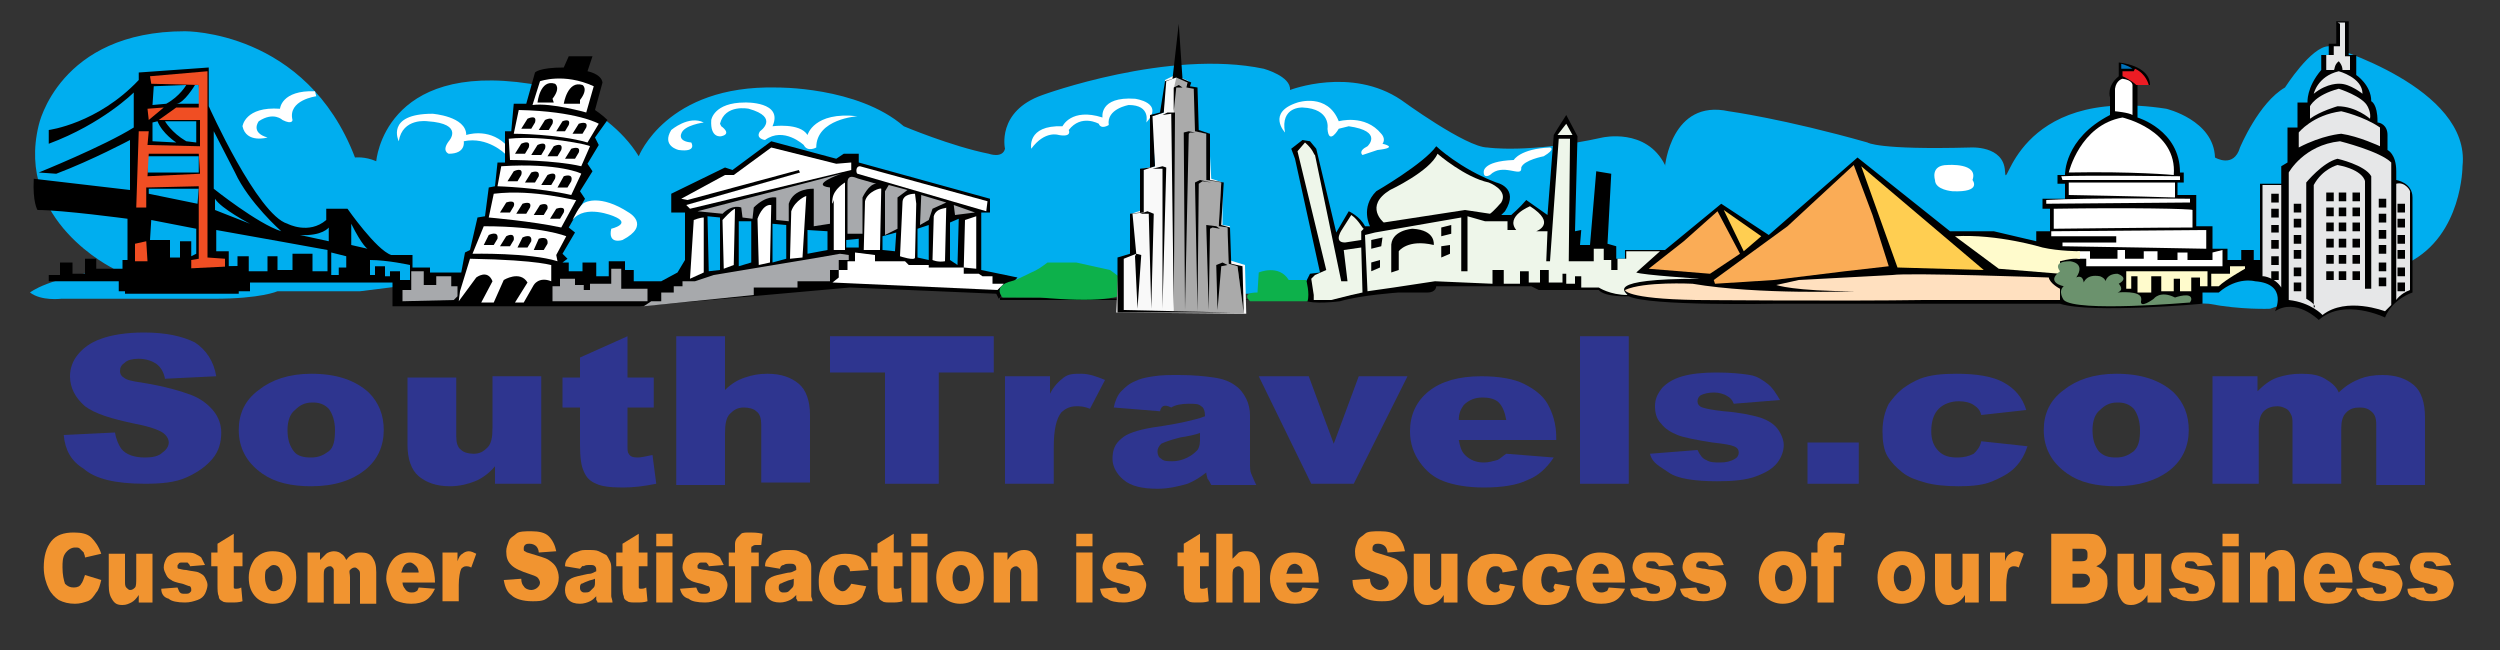 <?xml version="1.0" encoding="utf-8"?>
<!-- Generator: Adobe Illustrator 22.0.0, SVG Export Plug-In . SVG Version: 6.00 Build 0)  -->
<svg version="1.1" id="Layer_1" xmlns="http://www.w3.org/2000/svg" xmlns:xlink="http://www.w3.org/1999/xlink" x="0px" y="0px"
	 viewBox="0 0 200 52" style="enable-background:new 0 0 200 52;" xml:space="preserve">
<rect x="0" y="0" width="200" height="52" fill="#333333" stroke="none"/>
<style type="text/css">
	.st0{fill:#00AEEF;}
	.st1{fill:#E6E7E8;}
	.st2{fill:#FFFFFF;}
	.st3{fill:#ED1C24;}
	.st4{fill:#0072BC;}
	.st5{fill:#FFFBCC;}
	.st6{fill:#6B926D;}
	.st7{fill:#FFCE51;}
	.st8{fill:#FAAC56;}
	.st9{fill:#FFE0BF;}
	.st10{fill:#EEF6EA;}
	.st11{display:none;fill:#FEC340;}
	.st12{display:none;fill:#FFFBCC;}
	.st13{fill:#0DB14B;}
	.st14{fill:#A7A9AC;}
	.st15{fill:#F04E23;}
	.st16{fill:none;stroke:#000000;}
	.st17{enable-background:new    ;}
	.st18{fill:#2E358F;}
	.st19{fill:#F19430;}
	.st20{fill:#F9F9F9;}
	.st21{fill:#AAAAAA;}
</style>
<g>
	<g>
		<path class="st0" d="M2.4,23.4c0,0,1.4-1.2,6.7-1.9c0,0-7.9-3.8-6-11.5c0,0,1.6-7.5,11.7-7.5c0,0,9.7-0.1,13.6,10.1
			c0,0,0.8-0.1,1.7,0.3c0,0,0.6-8,12.3-6.2c0,0,6,1.4,8.7,5.8c0,0,2.2-5.7,11-5.5c0,0,6.5-0.1,10.2,3.1c0,0,3.8,1.6,6.8,2.2
			c0,0,1.1,0.4,1.3-0.4c0,0-0.7-3,3-4.3c0,0,10.1-3.7,17.7-2.1c0,0,2.2,0.6,2.1,1.7c0,0,4.9-1.9,8.9,0.8c0,0,5.2,3.8,6.9,3.8
			c0,0,3.3,0.5,9.2-0.8c0,0,3.5-0.8,5,2.2v0.1c0,0,0.5-5.4,5.1-4.4c0,0,4.4,0.6,11.1,2.5c0,0,0.8,0.6,8.2,0.4c0,0,2.7-0.2,2.8,1.9
			s0.7-6.9,12.9-5c0,0,3.8,0.9,3.9,3.9c0,0,1.5,0.9,2-0.8c0,0,1.5-3.6,3.6-4.8c0,0,2.1-3.3,3.5-3.3c0,0,11.4,3.3,10.7,9.6
			c0,0,0,5.5-4.3,7.7l-11.1,3.7c0,0-2.3,0.1-4.9-0.4l-54.2-2.5l-18.3,1.7H92.1l-14.9-1L58,22.8l-6.3,1.1l-11.8-0.2L32,22.9l-3.2,0.4
			h-6.6c0,0-1.3,0.6-5.1,0.6H4.9C4.9,23.9,3.3,24.1,2.4,23.4z"/>
		<path d="M81.4,22.2l-2.9-0.6V17h0.7v-1.1L68.7,13v-0.7h-1.2l-0.6,0.4l-5.2-1.4l-3.1,2.3L58,13.4l-4.3,2.1V17h1.1v3.8l-0.6,1
			l-1.3,0.7h-2.2v-0.9H50v-0.7h-1.3v1.2h-1V21h-1.1v0.7h-1.1V21H45l0.4-0.3L45,20.3l1-1.7l-0.5-0.4l1.3-2.3l-0.4-0.6l1-1.6L47,13.1
			l0.9-1.5L47.6,11l1-1.4c-0.4-0.4-1-0.8-1-0.8l0.6-2.2C48.1,5.9,47,5.7,47,5.7l0.4-1.2h-1.9l-0.4,0.9c-2,0-2.3,0.4-2.3,0.4
			l-0.7,2.5h-1l-0.2,2.2h-0.5V13h-0.6l-0.2,1.9L39.1,15l-0.3,2.3l-0.6,0.1L37.6,20l-0.4,0.2l-0.3,1.6h-2.5v-0.4H33v-1h-1.7
			c-1.2-0.4-3.5-3.7-3.5-3.7h-1.7v0.9c-1.4,1.2-3.1,0.3-3.1,0.3c-2.4-0.7-6.3-9.4-6.3-9.4V5.4l-5.6,0.4v0.6c-3.3,3.5-7.2,4-7.2,4
			v1.1c4.3-1.6,6.8-4.1,6.8-4.1v2.8c-2.4,1.5-7.6,3.6-7.6,3.6l1.4,0.1c2.9-1.1,5.9-2.7,5.9-2.7v4l-7.7-0.9C2.6,16.2,3,16.8,3,16.8
			c2,0,7.2,0.7,7.2,0.7v3.3H9.8v0.7H7.7v-0.8H6.8v1.2h-1V21h-1v1H3.9v0.5h5.6v0.8H20v-0.7h11.4v1.9h19.8L68,23l11.7,0.5l0.2,0.4
			 M104,24h0.3c0.7,0.4,2.9,0.1,2.9,0.1c1.7-0.5,4.7-0.7,4.7-0.7h2.3c0.7,0,0.7-0.5,0.7-0.5h7.6l0.6,0.3h4.8
			c0.5,0.6,2.4,0.5,2.4,0.5c1.6,0.8,11.6,0.6,11.6,0.6h22.9c2.5,0.8,11.4,0,11.4,0v-0.9h1.3c1.5-1.3,2.9-0.9,2.9-0.9
			c2.7,0.2,1.6,2.4,1.6,2.4c1.7-1.1,3.5,0.7,3.5,0.7c2-1.8,5.3-0.2,5.3-0.2c0.6-1.5,2.2-2,2.2-2v-7.6c0-1.2-1.3-1.4-1.3-1.4v-0.7
			c0-1.4-0.7-1.7-0.7-1.7v-1.2c0-0.8-0.6-1-0.8-1V9.7c0-1.4-0.5-1.6-0.5-1.6c0-1.3-1.2-2.1-1.2-2.1V4.4h-0.6V1.7h-1v1.8h-0.6v0.9
			h-0.6v1.2c-1.2,1.4-1.1,2.6-1.1,2.6h-0.8v2H183V13l-0.5,0.3v1.4h-1.7v6.1h-0.5V20h-1v0.8h-1.1v-0.9H177v-1.8h-1.3v-2.5h-1.5v-1
			h0.5v-0.8h-0.3c0-3.4-3.4-4.4-3.4-4.4V6.8h1c0-1.6-2.5-1.8-2.5-1.8v1.1c-1,0.8-0.7,1.7-0.7,1.7v1.4c-3.7,1.9-3.6,4.8-3.6,4.8h-0.6
			v0.7h0.6v1.2h-1.8v0.8h0.6v1.8h-1.1v0.8l-3.4-0.8H156l-7.4-5.9l-7.1,6.2l-3.8-2.5l-4.5,3.7H130v0.7h-0.7v-1l-0.7-0.2l0.3-5.6
			l-1.2-0.2l-0.5,5.9h-0.8l0.1-1.2l-0.5,0.1l0.2-7.6l-0.9-1.7l-0.7,1.1l-0.3,0.5l-0.5,6.4c-0.7-0.5-1.7-1.2-1.7-1.2
			c-0.5,0.6-1.2,1.2-1.2,1.2h-0.8l0.3-0.3c1.2-1.9-0.7-2.3-0.7-2.3c-2.9-1.1-4.8-2.9-4.8-2.9c-1,1.4-4.8,3.6-4.8,3.6
			c-1.3,1.3-0.5,2.8-0.5,2.8h-0.4c-0.4-0.8-1.3-1.2-1.3-1.2l-1,1.7l-1.6-6.7l-0.5-0.6l-0.6-0.1l-0.9,0.7l0.3,0.8l2,9.1l-0.8,0.1
			l-0.3,0.6h-1.4 M80,23.8V24h24 M12.3,6.9l2.6-0.1c0,0-0.5,0.9-1.6,1.5l-1.1,0.1L12.3,6.9z M15.7,9.7v1.7l-0.8-0.1
			c-1.2-0.7-1.7-1.6-1.7-1.6L15.7,9.7z M12.2,9.8l0.4-0.1c0.4,1,1.5,1.7,1.5,1.7l-1.9-0.1V9.8z M15.7,20.3l-0.4,0.2v-1.2h-0.9v1.3
			h-0.8v-1.4H12l0.1-1.6l3.6,0.7C15.7,18.3,15.7,20.3,15.7,20.3z M15.8,16.3l-3.9-0.8v-0.4h4L15.8,16.3L15.8,16.3z M15.9,13.8h-4.1
			v-1.3h4.1V13.8z M14.1,8.3c0.6,0,1.5-1.5,1.5-1.5h0.3L16,8.3H14.1z M17,10.3l1.8,3.5c1.1,2.4,3.7,4.7,3.7,4.7
			c-1.9-0.6-5.4-3.4-5.4-3.4v-4.8H17z M17.2,15.9c0.5,0.8,2.8,2,2.8,2c-1-0.4-2.8-1.1-2.8-1.1V15.9z M26.2,21.7H25v-1.4h-1.6v1.3
			h-1.2v-1.1h-0.8v1.2h-1.5v-1.2H19v0.8h-0.7v-1.2h-1v-1.7c2.3,0.4,8.9,1.6,8.9,1.6S26.2,21.7,26.2,21.7z M26.3,19.3L24,18.8
			c1.8,0.1,2.3-0.6,2.3-0.6V19.3z M27.7,21.4h-0.6V22h-0.6v-1.8l1.2,0.3V21.4z M28.1,19.6v-1.7c0.9,1.8,1.3,2,1.3,2L28.1,19.6z
			 M32.9,22.4H32v-0.7h-0.8v0.4h-0.4v-0.8H30V22h-0.4v-1.2c1.4,0,3.2,0.4,3.2,0.4v1.2H32.9z M57.6,21.6l-0.9,0.1l-0.1-4.4l1,0.1
			V21.6z M60.1,21l-1,0.3v-3.6h1V21z M62.9,20.7L61.8,21v-3.1l1.1,0.1C62.9,18,62.9,20.7,62.9,20.7z M66.2,20l-1.6,0.3v-1.9l1.6,0.1
			V20z M68.7,19.8h-1v-0.6l1-0.1V19.8z M71.6,20.1l-1-0.1v-1.1l1.1-0.3L71.6,20.1L71.6,20.1z M74.3,20.8l-0.9-0.2v-2.3l0.9-0.3V20.8
			z M76.6,21.2L76,20.8v-3l0.7-0.3L76.6,21.2L76.6,21.2z"/>
		<path class="st1" d="M187.2,6.7c0.8,0,1.8,0.8,1.8,0.8c0-1.3-1.9-1.8-1.9-1.8c-1.7,0.4-2,1.8-2,1.8C186.2,6.6,187.2,6.7,187.2,6.7
			z M187,8.5c1.5,0,2.6,1,2.6,1c0.1-0.5-0.2-1-0.2-1c-0.4-0.8-2.3-1.4-2.3-1.4c-1.9,0.5-2.3,1.4-2.3,1.4v1
			C185.6,8.9,187,8.5,187,8.5z M187.1,4.9c0,0,0.3,0.3,0.3,0.7h0.6V4.5h-0.4V1.8H187l0.2,0.1v1.8h-0.5v0.7h-0.6v1.2h0.6
			C186.8,5.6,186.7,5.2,187.1,4.9z M190.4,11.7v-1.5c-1.3-0.9-3.1-1.3-3.1-1.3c-2.3,0.3-3.4,1.7-3.4,1.7v1.2c1.9-1,3.4-1.1,3.4-1.1
			C188.7,10.9,190.4,11.7,190.4,11.7z M191.7,14.7V24c0,0,0.3-0.5,1.1-0.8v-7.8C192.9,15.3,192.4,14.5,191.7,14.7z M187.2,11.3
			c-2.9,0.3-4.1,2.5-4.1,2.5V24c1.8,0.2,2.7,1.2,2.7,1.2c1.9-1.5,5-0.3,5-0.3l0.5-0.5V13C190.4,12.1,187.2,11.3,187.2,11.3z
			 M181.1,22.1c0,0,0.9,0.1,1.4,0.9v-8.2H181v7.3H181.1z"/>
		<g>
			<path d="M184.5,23.9v-9.3c0,0,1.3-1.6,2.5-1.9c0,0,2.2,0.5,2.7,1.4v9h-0.5v-8.6c0,0-0.1-0.9-2.2-1.3c0,0-1.2,0.3-1.9,1.6v9.8
				C185.3,24.6,185.2,24.3,184.5,23.9z"/>
			<path d="M183.5,19.5h0.6v-0.7h-0.6V19.5z M183.5,22.1h0.6v-0.7h-0.6V22.1z M183.5,20.7h0.6V20h-0.6V20.7z M183.5,16.3V17h0.6
				v-0.7H183.5z M183.5,18.2h0.6v-0.7h-0.6V18.2z M183.5,23.3h0.6v-0.7h-0.6V23.3z"/>
			<path d="M190.3,19.1h0.6v-0.7h-0.6V19.1z M190.3,21.7h0.6V21h-0.6V21.7z M190.3,20.3h0.6v-0.7h-0.6V20.3z M190.3,15.9v0.7h0.6
				v-0.7C190.9,15.9,190.3,15.9,190.3,15.9z M190.3,17.8h0.6v-0.7h-0.6V17.8z M190.3,22.9h0.6v-0.7h-0.6V22.9z"/>
			<path d="M191.8,19.5h0.6v-0.7h-0.6V19.5z M191.8,22.1h0.6v-0.7h-0.6V22.1z M191.8,20.7h0.6V20h-0.6V20.7z M191.8,16.3V17h0.6
				v-0.7H191.8z M191.8,18.2h0.6v-0.7h-0.6V18.2z M191.8,23.3h0.6v-0.7h-0.6V23.3z"/>
			<path d="M181.7,18.6h0.6V18h-0.6V18.6z M181.7,21.2h0.6v-0.7h-0.6V21.2z M181.7,19.9h0.6v-0.7h-0.6V19.9z M181.7,15.5v0.7h0.6
				v-0.7C182.3,15.5,181.7,15.5,181.7,15.5z M181.7,17.4h0.6v-0.7h-0.6V17.4z M181.7,22.4h0.6v-0.7h-0.6V22.4z"/>
			<g>
				<path d="M186.1,18.5h0.6v-0.7h-0.6V18.5z M186.1,21.1h0.6v-0.7h-0.6V21.1z M186.1,19.8h0.6v-0.7h-0.6V19.8z M186.1,15.4v0.7h0.6
					v-0.7C186.7,15.4,186.1,15.4,186.1,15.4z M186.1,17.3h0.6v-0.7h-0.6V17.3z M186.1,22.4h0.6v-0.7h-0.6V22.4z"/>
				<path d="M187.1,18.5h0.6v-0.7h-0.6V18.5z M187.1,21.1h0.6v-0.7h-0.6V21.1z M187.1,19.8h0.6v-0.7h-0.6V19.8z M187.1,15.4v0.7h0.6
					v-0.7C187.7,15.4,187.1,15.4,187.1,15.4z M187.1,17.3h0.6v-0.7h-0.6V17.3z M187.1,22.4h0.6v-0.7h-0.6V22.4z"/>
				<path d="M188.2,18.5h0.6v-0.7h-0.6V18.5z M188.2,21.1h0.6v-0.7h-0.6V21.1z M188.2,19.8h0.6v-0.7h-0.6V19.8z M188.2,15.4v0.7h0.6
					v-0.7C188.8,15.4,188.2,15.4,188.2,15.4z M188.2,17.3h0.6v-0.7h-0.6V17.3z M188.2,22.4h0.6v-0.7h-0.6V22.4z"/>
			</g>
		</g>
		<path class="st2" d="M174.4,14.4v-0.3c0,0-7.6-0.1-9.5,0l0.1,0.3H174.4z M174,15.8v-1.2c0,0-6.1,0-8.5,0v1
			C165.5,15.6,171.1,15.7,174,15.8z M173.9,14c0.3-3.6-4.1-4.6-4.1-4.6c-3.4,0.6-4.3,4.4-4.3,4.4C170.7,13.7,173.9,14,173.9,14z
			 M165,19.3v0.4c0.9,0,11.5,0.2,11.5,0.2v-1.5l-12.4,0.1v0.4h5.2v0.5H165V19.3z M175.2,15.9c0,0-8.1-0.1-11.5,0.1v0.3
			c0,0,11.1-0.1,11.5-0.1V15.9z M177,20.2v0.6h-2v-0.6h-0.8v0.6h-1.6v-0.7h-1.1v0.6H170V20h-0.6v0.7h-2.2v-0.6h-1v0.6h0.7v0.6h10.9
			V20L177,20.2z M164.3,16.7v1.6c0,0,8.7-0.1,11.1-0.1v-1.4C175.4,16.7,170.4,16.6,164.3,16.7z M170.6,6.8c0,0,0-0.4-0.8-0.5
			c0,0-0.5,0.1-0.6,0.8v1.8c0,0,1.1,0.1,1.4,0.3L170.6,6.8L170.6,6.8z"/>
		<path class="st3" d="M170.4,5.7h-0.6v0.4c0,0,0.7,0.3,1.1,0.7h1c0,0-0.2-0.9-1.1-1.3l-0.1,0.2H170.4z"/>
		<path class="st4" d="M169.7,5.1v0.4h0.9C170.6,5.6,170.7,5.4,169.7,5.1z"/>
		<path class="st5" d="M156.4,18.9l3.5,2.6l4.9,0.4v-1c0,0,0.7-0.2,1.2-0.2h0.4v-0.6c0,0-1.7,0-3-0.3
			C163.4,19.8,159.8,18.7,156.4,18.9z"/>
		<path class="st6" d="M165.1,24c0,0-0.5-0.7,0-1.1c0,0-1.5-0.3-0.3-1.2c0,0-0.7-0.8,0.8-0.8c0,0,1.3,0.1,0.5,1.3
			c0,0,0.5-0.3,0.6,0.4c0,0,0.2-0.7,1.3-0.5c0,0,0.6,0.2,0.4,0.6c0,0,0-0.8,1-0.8c0,0,1,0.3,0.1,0.8c0,0,0.5,0.5-0.1,0.7
			c0,0,1.9-0.2,1.9,0.5V24c-0.2,0.8,1-0.1,1-0.1s0.5-0.7,1.7-0.1c0,0,1.4-0.5,1.3,0.2l-0.1,0.2C175.1,24.2,166.1,25,165.1,24z"/>
		<path class="st5" d="M179.6,21.3h-1.2v0.6h-1.5v1h0.6c0.5-0.5,2.1-1.4,2.1-1.4L179.6,21.3z M170,23.1h0.5v-1h0.5v1.3h1.1v-1.3h0.8
			v1.2h1v-1h0.5v1h0.9v-1.1h0.7v0.7h0.6v-1.2h-6.5v1.4H170z"/>
		<g>
			<polygon class="st7" points="148.9,13.3 151.8,21.4 158.7,21.6 			"/>
			<polygon class="st8" points="148.3,13.2 143,18.1 137.1,22.4 137.2,22.7 141.9,22.4 147.6,21.7 151.1,21.3 149.8,17.2 			"/>
			<polygon class="st8" points="137.4,16.9 134.7,19.3 131.9,21.5 136.8,21.9 139.2,20.3 			"/>
			<polygon class="st7" points="137.9,16.8 139.5,20.1 140.9,18.9 			"/>
		</g>
		<path class="st9" d="M163.9,22.2c0,0-11.2-0.4-12.5-0.2l-7.5,0.4l-1.8,0.4c0,0,1.4,0.5,6.3,0.5c0,0-7.7,0.3-13-0.6
			c0,0-3.9-0.2-5.4,0.5c0,0,0,0.7,5.7,0.8c0,0,11.8,0.1,18.2,0h10.9c0,0,0-0.6,0-0.9C164.8,23.1,164,22.7,163.9,22.2z"/>
		<polygon class="st10" points="125.3,9.9 124.6,10.8 125.8,10.8 		"/>
		<path class="st10" d="M136,22.3c0,0-4.6-0.3-5.1-0.5l1.9-1.7h-2.7v0.6h-0.7v0.9h-0.5v-0.8h-0.6v-0.9h-0.8v1h-2l0.1-9.8h-0.9
			l-0.7,9.8h-0.3l0.1-2.4h-0.9c0,0,1.7-0.6-0.5-2c0,0-2,0.8-1.1,1.9h-0.7v-0.7h-1.8l-1.4-0.4v4.4h-0.5v-4.3l-6.9,1.2l-0.8,0.2
			l0.2,4.5l2.1-0.3l3.3-0.5l4.6,0.2v-1.1h0.9v1.1h1.3v-1h0.7v0.9h0.9v-1h0.7v1h1.1v-0.7h0.3v0.8h0.7v-0.6h0.5V23h1.4
			c0,0,0.9,0.6,2.3,0.6C130.1,23.4,128.2,22.3,136,22.3z M109.7,21.7V21l0.7-0.2v0.6L109.7,21.7z M110.5,19.7l-0.8,0.2v-0.7l0.9-0.2
			L110.5,19.7z M114.7,19.6c-2.1-0.5-2.8,0.5-2.8,0.5v1.5l-0.6,0.2v-2c-0.1-1.4,1.7-1.5,1.7-1.5C114.9,18.4,114.7,19.6,114.7,19.6z
			 M116,20.3l-0.7,0.3v-0.9l0.7-0.1V20.3z M116.1,18.7l-0.8,0.2v-0.7l0.8-0.2V18.7z"/>
		<path class="st10" d="M110.7,17.8c0,0-1.6-1.3,0.5-2.6c0,0,3.2-1.5,3.8-2.9c0,0,2.2,1.9,4.1,2.3c0,0,1.6,0.6,1,1.6
			c0,0-0.6,0.7-0.9,0.9l-2-0.3L110.7,17.8z"/>
		<path class="st10" d="M104.4,11.4l-0.6,0.7l2.3,9.5l-0.9,0.4l-0.3,0.3l0.2,1.3V24h1.4l1.6-0.4l0.9-0.2l-0.1-3.6l-1.4,0.2l0.3,2.5
			h-0.5l-2.1-10.1C105.1,12.4,105.1,12,104.4,11.4z"/>
		<path class="st10" d="M108.1,17.2l-0.7,1.1c0,0-0.8,1.1,0.2,1.1l1.3-0.2v-0.7l0.2-0.2C109,18.3,108.7,17.6,108.1,17.2z"/>
		<path class="st11" d="M99.7,12.4l-3.9-0.8v0.7l3.9,0.9V12.4z M99.3,13.4l-3.5-0.8v4.6l3.3,0.3L99.3,13.4z M99.3,21v-2.8l-3.4-0.5
			v3.7h3.7L99.3,21z M99.8,21.5l-3.7,0.2v2.1h3.8v-0.5h0.6v-1.1L99.8,21.5z M99.8,11.4L99,10.9l-3.2-0.6v1l4,0.8V11.4z M90.1,21.9
			v-4c0,0,0.6-1,0.1-1.4c0,0-2.2-0.2-2.4,1.9l1.5,0.6h-1.5v4.6h0.9v-1.7h0.8l0.9,1.3H91v-0.7h-0.5L90.1,21.9z"/>
		<path class="st12" d="M84.8,15.7l10-2l0.2-0.8L84.8,15V15.7z M86.9,15.5l-2.3,0.6v3l2.4-0.2L86.9,15.5z M95.5,21.5l0.1-3.8
			l-3.3,0.7v3h0.9v-2c0,0,0.1-0.6,0.7-0.5v2.6C93.9,21.5,95.5,21.5,95.5,21.5z M95.4,10.4h-1l-9.1,2.1v0.9l10.1-2.2V10.4z
			 M94.9,11.7l-10.2,2.2l-0.1,0.8l10.3-2.2C94.9,12.5,94.9,11.7,94.9,11.7z M95.3,17.3l-0.1-3.4L93,14.4l0.1,0.4l-0.8,0.1v-0.3
			l-4.7,0.9v1.6c0,0,0.8-1.5,3.7-1.5c0,0,1.3-0.1,1.3,2.2L95.3,17.3z M94.7,21.8v1h-0.5v-1l-1.9,0.1v2h3.5v-2.1H94.7z M84.4,19.5
			l-0.1,1L84,21.4v0.8h1.9v1.7h1.5v-4.8l-0.3,0.1L84.4,19.5z M85.3,22.5h-1.7v1.3h2l-0.1-1.3H85.3z"/>
		<path class="st13" d="M100.7,21.8c0,0,1.6-0.7,2.4,0.6h1.4c0,0,0.3,1.1,0.1,1.7H100c0,0-0.8-0.7,0.6-0.7L100.7,21.8z"/>
		<path class="st13" d="M83.8,21c-0.4,0.3-0.8,0.6-1.3,0.8c-0.6,0.3-1.2,0.6-1.6,0.7c0,0-1.5,0.3-0.7,1.3h3c4.5,0.4,6.8,0.1,7-0.6
			c0.1-0.4-0.4-0.9-1.4-1.6c-0.9-0.2-1.8-0.4-2.7-0.6C85.4,21,84.6,21,83.8,21z"/>
		<path class="st2" d="M68.8,13.3L79,16.1l-0.1,0.8l-10.3-3C68.5,13.9,68.4,13.3,68.8,13.3z"/>
		<path class="st2" d="M60.6,17.5l0.1,3.7l0.9-0.2l0.1-4.6C61,16.3,60.6,17.5,60.6,17.5z M63.3,16.9l-0.1,3.8l1-0.1l0.3-4.9
			C64.6,15.6,63.6,16,63.3,16.9z M57.8,17.6l0.1,3.9l0.8-0.3l0.1-4.5C58.5,16.8,57.8,17.6,57.8,17.6z M66.6,15.9
			c-0.1,0.8,0.1,0.1,0.1,0.1v4h0.9v-5.4C67.6,14.6,66.7,15.1,66.6,15.9z M72.2,16.2L72,20.5c0,0,1.2,0.4,1.2,0.1l0.1-4.3l-0.1-0.8
			C73.1,15.5,72.2,15.5,72.2,16.2z M74.7,17.3l-0.1,3.5c0,0,0.4,0.2,1,0.1l0.1-4.3C75.7,16.7,74.9,16.6,74.7,17.3z M78.1,17.3
			l-0.9,0.3l-0.1,3.8l1,0.1V17.3z M69.2,16.1L69.1,20h1.3l0.1-4.9C70.5,15,69.4,15.3,69.2,16.1z M55.2,22.3l1.1-0.5v-4.4
			c-0.3,0-0.8,0.2-0.8,0.2L55.2,22.3z"/>
		<polygon class="st2" points="61.7,11.8 58.7,14 58,14 54.5,15.9 55,16 63.9,13.6 64,13.8 54.9,16.4 55.2,16.7 68.1,13.6 68.1,13 
			66.9,13.1 		"/>
		<path class="st14" d="M67.8,14.6v4.1H69v-2.9c0,0,0.5-1.1,1.1-1.1l-1.4-0.4C68.6,14.3,67.8,13.8,67.8,14.6z M67.3,13.9l-11.5,3
			l2,0.2c0.8-0.8,1.5-0.5,1.5-0.5l0.1,0.8l0.8,0.1l0.1-0.9c1-1,1.8-0.8,1.8-0.8v1.8l1,0.1v-1.4c0.4-1.3,2-1.2,2-1.2v3l1.3-0.2V15
			C64.7,14.8,67.3,13.9,67.3,13.9z M70.8,15.3v3.5l1-0.5v-2.5l0.8-0.6l-1.5-0.4L70.8,15.3z M73.6,18l0.7-0.4l0.3-0.9l1.1-0.5l-2-0.6
			L73.6,18L73.6,18z M76.3,16.4l0.1,0.8L78,17L76.3,16.4z"/>
		<polygon class="st2" points="68.4,20.2 68.4,20.9 67.8,20.9 67.8,21.6 67.1,21.6 67.1,22.2 66.6,22.6 79.8,23.2 80.3,22.7 
			79.4,22.7 79.4,22.1 78.6,22.1 78.3,21.9 77.1,21.9 77.1,21.4 75.1,21.4 74.3,21.4 74.3,21.2 72.7,21.2 72.4,20.9 70,20.9 
			70,20.4 		"/>
		<polygon class="st14" points="67.9,20.4 67.9,20.8 67.1,20.8 67.1,21.6 66.4,21.6 66.4,22.5 63.8,22.5 63.8,23 60.3,23 60.3,23.6 
			51.5,24.5 52.1,24.1 52.9,24.1 52.9,23.4 53.9,23.4 53.9,22.9 54.6,22.9 54.6,22.5 55.6,22.5 57.1,22 65.5,20.6 67.2,20.3 		"/>
		<polygon class="st14" points="44.2,24.1 44.2,22.9 44.8,22.9 44.8,22.3 46,22.3 46,22.8 46.7,22.8 46.7,23.2 47.2,23.2 47.2,22.7 
			48.9,22.7 48.9,21.5 49.7,21.5 49.7,23.1 51.8,23.1 51.8,24.1 		"/>
		<polyline class="st14" points="32.2,24.2 32.2,23.2 32.9,23.2 32.9,21.7 33.9,21.7 33.9,22.8 34.9,22.8 34.9,22.1 36.1,22.1 
			36.1,22.9 36.6,22.9 36.6,23.7 36.3,24 32.2,24.1 		"/>
		<path class="st15" d="M10.8,19.5v1.4h1l-0.1-1.6L10.8,19.5z M16.6,20.6V5.7L12,6.1l0.1,0.6l3.8,0.1v1.8h-1.8l-1.4,1H16v2.1
			l-4.2-0.1l0.1-1.1h-0.8l-0.2,6.1h0.8V15l4.2-0.1v5.8l-0.6,0.1v1H18v-1.1L16.6,20.6L16.6,20.6z M11.8,14.1l0.1-1.8h4l0.1,1.6
			L11.8,14.1z M11.8,8.7l0.1,0.9l1.2-1L11.8,8.7z"/>
		<polygon class="st16" points="10.5,22.2 10.5,23 18.6,23 18.6,21.8 		"/>
		<path class="st2" d="M37.6,20.7l-0.8,2.6l-0.1,0.8l1.4-1.9c0,0,0.9-0.7,1.3,0.3l-0.9,1.7h1l0.8-1.8c0,0,1.3-0.8,1.9,0.2l-1,1.6
			h0.7l0.8-1.4c0,0,0.4-0.7,1.4-0.3v-1.3C44.3,21.3,43.4,20.8,37.6,20.7z"/>
		<path class="st2" d="M38.7,18.1l-0.9,2.2c0,0,4.6-0.1,6.8,0.6l-0.1-0.5l0.8-1.5C45.3,18.9,43.4,18.1,38.7,18.1z"/>
		<path class="st2" d="M39.5,15.5l-0.4,1.9c0,0,3.5,0.3,5.8,0.8l1.2-2.2C46.1,16.1,42.8,15.1,39.5,15.5z"/>
		<path class="st2" d="M40.1,13.3l-0.3,1.6c0,0,3.3,0.1,5.9,0.7l0.8-1.7C46.6,13.9,44.7,13,40.1,13.3z"/>
		<path class="st2" d="M40.7,11.1l0.1,1.7c0,0,3.6,0,5.7,0.5l0.7-1.6C47.2,11.6,43.5,10.8,40.7,11.1z"/>
		<path class="st2" d="M41.5,8.8l-0.4,1.9c0,0,3.5,0,5.9,0.7l0.9-1.5C47.9,9.9,46.2,8.9,41.5,8.8z"/>
		<path class="st2" d="M42.6,8.4l0.6-1.9c0,0,1.9-0.7,4.3,0.4L46.9,9C46.9,9,44.1,8.2,42.6,8.4z"/>
		<path d="M44.4,14.3c0.2-0.7-0.6-0.3-0.6-0.3l-0.5,0.8h0.8L44.4,14.3z M44.2,7.9c0.7-0.9,0.2-1.2,0.2-1.2C43.2,6.3,43,8.2,43,8.2
			h1.3L44.2,7.9L44.2,7.9z M44.9,12c0.2-0.7-0.6-0.3-0.6-0.3l-0.5,0.8h0.8L44.9,12z M41.7,14c0.2-0.7-0.6-0.3-0.6-0.3l-0.5,0.8h0.8
			L41.7,14z M42.8,9.8c0.2-0.7-0.6-0.3-0.6-0.3l-0.5,0.8h0.8L42.8,9.8z M42.3,11.8c0.2-0.7-0.6-0.3-0.6-0.3l-0.5,0.8H42L42.3,11.8z
			 M44.2,9.9c0.2-0.7-0.6-0.3-0.6-0.3l-0.5,0.8h0.8L44.2,9.9z M43.6,11.9c0.2-0.7-0.6-0.3-0.6-0.3l-0.5,0.8h0.8L43.6,11.9z
			 M45.2,10.5l0.3-0.5C45.7,9.4,45,9.7,45,9.7l-0.5,0.8H45.2z M42.5,13.8L42,14.6h0.8l0.3-0.5C43.2,13.5,42.5,13.8,42.5,13.8z
			 M41.8,19l-0.4,0.8h0.8l0.3-0.5C42.6,18.6,41.8,19,41.8,19z M43.1,19.1L42.7,20h0.8l0.3-0.5C43.9,18.8,43.1,19.1,43.1,19.1z
			 M44.5,16.7L44,17.5h0.8l0.3-0.5C45.3,16.4,44.5,16.7,44.5,16.7z M39.1,18.8l-0.4,0.8h0.8l0.3-0.5C39.9,18.4,39.1,18.8,39.1,18.8z
			 M45.7,11.9l-0.5,0.8H46l0.3-0.5C46.5,11.6,45.7,11.9,45.7,11.9z M45.1,14.1L44.6,15h0.8l0.3-0.5C45.9,13.8,45.1,14.1,45.1,14.1z
			 M43.2,16.4l-0.5,0.8h0.8l0.3-0.5C43.9,16.1,43.2,16.4,43.2,16.4z M40.5,16.2L40,17h0.8l0.3-0.5C41.3,15.9,40.5,16.2,40.5,16.2z
			 M41.8,16.3l-0.5,0.8h0.8l0.3-0.5C42.6,16,41.8,16.3,41.8,16.3z M40.5,18.9L40,19.7h0.8l0.3-0.5C41.2,18.5,40.5,18.9,40.5,18.9z
			 M46.3,9.9l-0.5,0.8h0.8l0.3-0.5C47.1,9.6,46.3,9.9,46.3,9.9z M46.4,8c0.7-0.9,0.2-1.2,0.2-1.2c-1.2-0.4-1.5,1.5-1.5,1.5h1.3V8z"
			/>
		<path class="st2" d="M50.3,17c-2.3-1.5-3.5-0.8-3.5-0.8c-0.4,0.1-1,1.4-1,1.4c1-1.3,3.3-0.3,3.3-0.3c1.5,0.6-0.2,1-0.2,1
			c-0.3,1.3,0.9,0.9,0.9,0.9C52.1,18,50.3,17,50.3,17z M56.3,9.8c-1.2-0.6-2.6,0.6-2.6,0.6c-0.8,1.3,0.6,1.6,0.6,1.6
			c1.5,0.2,1-0.6,1-0.6c-1.1-0.1-0.8-0.7-0.8-0.7C54.7,10,56.3,9.8,56.3,9.8z M37.3,10.8c0-1.5-2.7-1.7-2.7-1.7
			c-3.8,0-2.7,2.2-2.7,2.2c0.3-1.9,2.3-1.6,2.3-1.6c3,0.2,1.7,1.6,1.7,1.6c-0.6,0.8,0,1,0,1c1.4,0,1.2-1,1.2-1c1.9-0.4,3.3,1,3.3,1
			v-0.8C39,10.2,37.3,10.8,37.3,10.8z M22.4,8.7c-2.8-0.2-3,1.4-3,1.4c0.3,1.4,2,0.9,2,0.9c-1.4-0.4-0.7-1.3-0.7-1.3
			c1.2-0.8,1.9-0.1,1.9-0.1c0.8,0.4,0.8,0,0.8,0C23,8,25.3,7.7,25.3,7.7l-0.1-0.4C22.5,7.2,22.4,8.7,22.4,8.7z M110.6,11.5
			c0.3-0.4-0.1-0.8-0.1-0.8c-1.3-1.6-3.4-1-3.4-1c-0.9-2.3-3.3-1.5-3.3-1.5c-2.5,0.8-1,2.4-1,2.4c-0.4-2.1,1.4-2,1.4-2
			c2.3,0.1,2,1.7,2,1.7c0.1,1.4,0.9,0,0.9,0l0.8-0.2c2.8,0.4,1.5,1.6,1.5,1.6c-0.8,0.4-0.4,0.7-0.4,0.7l1.2-0.4
			C112,11.8,110.6,11.5,110.6,11.5z M124,11.8c-2.4,0.1-2.9,1-2.9,1c-2.6,0.1-2.4,1-2.4,1c0,0.5,0.5,0.2,0.5,0.2
			c1-1,2.5,0.2,2.5-0.5v-0.1c0.2-0.6,1.8-0.9,1.8-0.9C124.5,11.9,124,11.8,124,11.8z M90.8,7.9c-2.9-0.2-2.6,1.5-2.6,1.5
			c-2.5-0.8-3.2,0.7-3.2,0.7c-2.9-0.1-2.5,1.8-2.5,1.8c1.1-1.5,2.2-1.1,2.2-1.1c1.1,0.2,0.8-0.4,0.8-0.4c1-1.3,2.4-0.5,2.4-0.5
			c0.2,0.5,0.8,0.1,0.8,0.1c-0.2-1.3,1.6-1.6,1.6-1.6c1.8,0,1.4,1.4,1.4,1.4C93.2,8.2,90.8,7.9,90.8,7.9z M64.6,10.8
			c-0.6-1-2.8-0.7-2.8-0.7c0.9-2-2.2-1.9-2.2-1.9c-2.5,0-2.7,1.4-2.7,1.4c-0.1,1.5,0.8,1.3,0.8,1.3c0.9-0.2,0-0.8,0-0.8l-0.1-0.2
			c0.4-1.6,2.3-1.2,2.3-1.2c2.5,0.7,0.9,1.8,0.9,1.8c-0.4,0.6,0.4,0.7,0.4,0.7c1.5-1.1,3.1,0.4,3.1,0.4c0.3,0.6,1,0.2,1,0.2
			c0-2.3,3.3-2.5,3.3-2.5C65.1,8.9,64.6,10.8,64.6,10.8z M157.8,14.4c0.5-1.4-2-1.2-2-1.2c-1.4,0-1,1.2-1,1.2c0,0.8,1.4,0.9,1.4,0.9
			C158.6,15.4,157.8,14.4,157.8,14.4z"/>
	</g>
	<g class="st17">
		<path class="st18" d="M5.1,34.8l4.1-0.2c0.1,0.6,0.3,1,0.5,1.3c0.4,0.5,1.1,0.7,1.9,0.7c0.6,0,1.1-0.1,1.4-0.4
			c0.3-0.2,0.5-0.5,0.5-0.8c0-0.3-0.2-0.6-0.5-0.8c-0.3-0.2-1.1-0.5-2.2-0.7c-1.9-0.4-3.2-0.8-4-1.4C6,31.8,5.6,31,5.6,30.1
			c0-0.6,0.2-1.2,0.6-1.7c0.4-0.5,1-1,1.9-1.3c0.8-0.3,2-0.5,3.4-0.5c1.8,0,3.1,0.3,4.1,0.8c0.9,0.6,1.5,1.5,1.7,2.7l-4.1,0.2
			c-0.1-0.5-0.3-0.9-0.7-1.2c-0.3-0.2-0.8-0.4-1.4-0.4c-0.5,0-0.9,0.1-1.1,0.3c-0.3,0.2-0.4,0.4-0.4,0.7c0,0.2,0.1,0.4,0.3,0.5
			c0.2,0.2,0.7,0.3,1.4,0.4c1.9,0.3,3.2,0.7,4,1s1.4,0.8,1.8,1.3c0.4,0.5,0.6,1.1,0.6,1.7c0,0.8-0.2,1.5-0.7,2.1
			c-0.5,0.6-1.2,1.1-2.1,1.5s-2,0.5-3.3,0.5c-2.4,0-4-0.4-4.9-1.2C5.7,36.9,5.2,36,5.1,34.8z"/>
		<path class="st18" d="M19.1,34.4c0-1.3,0.5-2.4,1.6-3.2c1-0.8,2.4-1.3,4.2-1.3c2,0,3.5,0.5,4.6,1.5c0.8,0.8,1.2,1.8,1.2,3
			c0,1.3-0.5,2.4-1.5,3.2c-1,0.8-2.4,1.3-4.3,1.3c-1.6,0-2.9-0.3-3.9-1C19.7,37,19.1,35.8,19.1,34.4z M23,34.4
			c0,0.8,0.2,1.3,0.5,1.7s0.8,0.5,1.4,0.5c0.6,0,1-0.2,1.4-0.5s0.5-0.9,0.5-1.7c0-0.7-0.2-1.3-0.5-1.7c-0.4-0.4-0.8-0.5-1.3-0.5
			c-0.6,0-1,0.2-1.4,0.6C23.2,33.1,23,33.7,23,34.4z"/>
		<path class="st18" d="M43.2,38.7h-3.6v-1.4c-0.5,0.6-1.1,1-1.6,1.2c-0.5,0.2-1.2,0.4-2,0.4c-1.1,0-1.9-0.3-2.5-0.8
			c-0.6-0.5-0.9-1.4-0.9-2.5v-5.4h3.9v4.7c0,0.5,0.1,0.9,0.4,1.1c0.2,0.2,0.6,0.3,1,0.3c0.5,0,0.8-0.2,1.1-0.5
			c0.3-0.3,0.4-0.8,0.4-1.6v-4.1h3.9V38.7z"/>
		<path class="st18" d="M50.2,26.9v3.3h2.1v2.4h-2.1v3c0,0.4,0,0.6,0.1,0.7c0.1,0.2,0.3,0.3,0.7,0.3c0.3,0,0.7-0.1,1.2-0.2l0.3,2.3
			c-1,0.2-1.8,0.3-2.7,0.3c-1,0-1.7-0.1-2.1-0.3c-0.5-0.2-0.8-0.5-1-1c-0.2-0.4-0.3-1.1-0.3-2.1v-3h-1.4v-2.4h1.4v-1.6L50.2,26.9z"
			/>
		<path class="st18" d="M54.1,26.9H58v4.3c0.5-0.5,1-0.8,1.6-1s1.1-0.3,1.8-0.3c1.1,0,1.9,0.3,2.5,0.8c0.6,0.5,0.9,1.4,0.9,2.5v5.4
			h-3.9V34c0-0.5-0.1-0.9-0.4-1.1c-0.2-0.2-0.6-0.3-1-0.3c-0.5,0-0.8,0.2-1.1,0.5c-0.3,0.3-0.4,0.8-0.4,1.6v4.1h-3.9V26.9z"/>
		<path class="st18" d="M66.4,26.9h13.1v2.9h-4.4v8.9h-4.3v-8.9h-4.4V26.9z"/>
		<path class="st18" d="M80.3,30.1H84v1.4c0.3-0.6,0.7-1,1.1-1.3s0.8-0.3,1.4-0.3c0.6,0,1.2,0.2,1.9,0.5l-1.2,2.3
			c-0.5-0.2-0.8-0.2-1.1-0.2c-0.5,0-0.9,0.2-1.2,0.5c-0.4,0.5-0.6,1.4-0.6,2.8v2.9h-3.9V30.1z"/>
		<path class="st18" d="M92.8,32.9l-3.7-0.3c0.1-0.5,0.3-1,0.6-1.3c0.3-0.3,0.6-0.6,1.1-0.8c0.4-0.2,0.8-0.3,1.5-0.4
			c0.6-0.1,1.3-0.1,2-0.1c1.2,0,2.1,0.1,2.8,0.2s1.3,0.3,1.8,0.7c0.3,0.2,0.6,0.6,0.8,1c0.2,0.4,0.3,0.9,0.3,1.3v3.8
			c0,0.4,0,0.7,0.1,0.9c0.1,0.2,0.2,0.5,0.4,0.9h-3.6c-0.1-0.2-0.2-0.4-0.3-0.5c0-0.1-0.1-0.3-0.1-0.5c-0.5,0.4-1,0.7-1.5,0.9
			c-0.7,0.2-1.5,0.4-2.4,0.4c-1.2,0-2.1-0.2-2.7-0.7c-0.6-0.5-0.9-1.1-0.9-1.7c0-0.7,0.2-1.2,0.7-1.6c0.4-0.4,1.3-0.7,2.5-0.9
			c1.4-0.2,2.4-0.4,2.8-0.5c0.4-0.1,0.9-0.2,1.4-0.4c0-0.4-0.1-0.7-0.3-0.8c-0.2-0.2-0.5-0.2-1-0.2c-0.6,0-1.1,0.1-1.4,0.3
			C93.1,32.3,92.9,32.5,92.8,32.9z M96.1,34.6c-0.5,0.2-1.1,0.3-1.7,0.4c-0.8,0.2-1.3,0.4-1.5,0.5c-0.2,0.2-0.3,0.4-0.3,0.6
			c0,0.3,0.1,0.5,0.3,0.6c0.2,0.2,0.5,0.2,0.9,0.2c0.4,0,0.8-0.1,1.2-0.3s0.6-0.4,0.8-0.6c0.2-0.3,0.2-0.6,0.2-1V34.6z"/>
		<path class="st18" d="M100.7,30.1h4l2,5.4l2-5.4h3.9l-4.3,8.6h-3.4L100.7,30.1z"/>
		<path class="st18" d="M124.4,35.2h-7.7c0.1,0.5,0.2,0.9,0.5,1.2c0.4,0.4,0.9,0.6,1.5,0.6c0.4,0,0.7-0.1,1.1-0.2
			c0.2-0.1,0.4-0.3,0.7-0.5l3.8,0.3c-0.6,0.9-1.3,1.5-2.1,1.8c-0.8,0.4-2,0.6-3.5,0.6c-1.3,0-2.4-0.2-3.2-0.5s-1.4-0.8-1.9-1.5
			s-0.8-1.5-0.8-2.5c0-1.3,0.5-2.4,1.5-3.2c1-0.8,2.4-1.2,4.2-1.2c1.4,0,2.6,0.2,3.4,0.6c0.8,0.4,1.5,0.9,1.9,1.6s0.7,1.6,0.7,2.7
			V35.2z M120.5,33.6c-0.1-0.6-0.3-1.1-0.6-1.4c-0.3-0.3-0.8-0.4-1.3-0.4c-0.6,0-1.1,0.2-1.5,0.6c-0.2,0.3-0.4,0.6-0.4,1.2H120.5z"
			/>
		<path class="st18" d="M126.4,26.9h3.9v11.8h-3.9V26.9z"/>
		<path class="st18" d="M132,36.3l3.8-0.3c0.2,0.4,0.4,0.7,0.7,0.8c0.3,0.2,0.7,0.2,1.1,0.2c0.5,0,0.9-0.1,1.2-0.3
			c0.2-0.1,0.3-0.3,0.3-0.5c0-0.2-0.1-0.4-0.4-0.5c-0.2-0.1-0.8-0.2-1.7-0.3c-1.3-0.2-2.3-0.4-2.8-0.6c-0.5-0.2-1-0.5-1.3-0.9
			c-0.4-0.4-0.5-0.9-0.5-1.4c0-0.6,0.2-1,0.6-1.5c0.4-0.4,0.9-0.7,1.6-0.9c0.7-0.2,1.6-0.3,2.7-0.3c1.2,0,2.1,0.1,2.7,0.2
			s1,0.4,1.4,0.7s0.7,0.8,1,1.3l-3.7,0.3c-0.1-0.3-0.3-0.5-0.5-0.6c-0.3-0.2-0.7-0.3-1.1-0.3c-0.4,0-0.8,0.1-1,0.2
			c-0.2,0.1-0.3,0.3-0.3,0.5c0,0.2,0.1,0.4,0.4,0.5s0.8,0.2,1.7,0.3c1.3,0.1,2.2,0.3,2.9,0.5c0.6,0.2,1.1,0.5,1.4,0.9
			c0.3,0.4,0.5,0.9,0.5,1.3c0,0.5-0.2,1-0.5,1.4c-0.4,0.5-0.9,0.8-1.7,1.1c-0.8,0.3-1.8,0.4-3.1,0.4c-1.8,0-3.2-0.2-3.9-0.7
			S132.2,37.1,132,36.3z"/>
		<path class="st18" d="M144.6,35.4h4.1v3.3h-4.1V35.4z"/>
		<path class="st18" d="M158.5,35.3l3.7,0.4c-0.2,0.6-0.5,1.2-1,1.7c-0.5,0.5-1.1,0.8-1.8,1.1c-0.7,0.3-1.6,0.4-2.7,0.4
			c-1.1,0-2-0.1-2.7-0.3s-1.3-0.4-1.8-0.8c-0.5-0.4-0.9-0.8-1.2-1.3c-0.3-0.5-0.4-1.2-0.4-2c0-0.9,0.2-1.6,0.5-2.2
			c0.3-0.4,0.6-0.8,1.1-1.2c0.4-0.3,0.9-0.6,1.4-0.8c0.8-0.3,1.7-0.4,2.9-0.4c1.6,0,2.9,0.2,3.8,0.7c0.9,0.5,1.5,1.2,1.8,2.2
			l-3.6,0.4c-0.1-0.4-0.3-0.6-0.6-0.8c-0.3-0.2-0.7-0.3-1.2-0.3c-0.6,0-1.2,0.2-1.6,0.6c-0.4,0.4-0.6,1-0.6,1.8
			c0,0.7,0.2,1.2,0.6,1.6c0.4,0.4,0.9,0.5,1.5,0.5c0.5,0,0.9-0.1,1.3-0.3C158.1,36.1,158.4,35.8,158.5,35.3z"/>
		<path class="st18" d="M163.5,34.4c0-1.3,0.5-2.4,1.6-3.2c1-0.8,2.4-1.3,4.2-1.3c2,0,3.5,0.5,4.6,1.5c0.8,0.8,1.2,1.8,1.2,3
			c0,1.3-0.5,2.4-1.5,3.2c-1,0.8-2.5,1.3-4.3,1.3c-1.6,0-2.9-0.3-3.9-1C164.1,37,163.5,35.8,163.5,34.4z M167.4,34.4
			c0,0.8,0.2,1.3,0.5,1.7c0.4,0.4,0.8,0.5,1.4,0.5c0.6,0,1-0.2,1.4-0.5c0.4-0.4,0.5-0.9,0.5-1.7c0-0.7-0.2-1.3-0.5-1.7
			c-0.4-0.4-0.8-0.5-1.3-0.5c-0.6,0-1,0.2-1.4,0.6C167.6,33.1,167.4,33.7,167.4,34.4z"/>
		<path class="st18" d="M177,30.1h3.6v1.2c0.5-0.5,1-0.9,1.6-1.1s1.2-0.3,1.9-0.3c0.8,0,1.4,0.1,1.9,0.4s0.9,0.6,1.1,1.1
			c0.6-0.6,1.2-0.9,1.7-1.1s1.1-0.3,1.8-0.3c1.1,0,1.9,0.3,2.5,0.8c0.6,0.5,0.9,1.4,0.9,2.6v5.4h-3.9v-4.9c0-0.4-0.1-0.7-0.3-0.9
			c-0.3-0.3-0.6-0.4-1-0.4c-0.5,0-0.8,0.1-1.1,0.4s-0.4,0.7-0.4,1.3v4.4h-3.9V34c0-0.4,0-0.6-0.1-0.8c-0.1-0.2-0.2-0.4-0.4-0.5
			c-0.2-0.1-0.4-0.2-0.7-0.2c-0.4,0-0.8,0.1-1.1,0.4c-0.3,0.3-0.4,0.8-0.4,1.4v4.4H177V30.1z"/>
	</g>
	<g class="st17">
		<path class="st19" d="M6.8,46l1.3,0.4c-0.1,0.4-0.2,0.8-0.4,1C7.5,47.7,7.3,48,7,48.1s-0.6,0.2-1,0.2c-0.5,0-0.9-0.1-1.3-0.3
			c-0.3-0.2-0.6-0.5-0.8-0.9c-0.2-0.4-0.4-1-0.4-1.7c0-0.9,0.2-1.6,0.6-2.1c0.4-0.5,1-0.7,1.8-0.7c0.6,0,1.1,0.1,1.4,0.4
			s0.6,0.7,0.8,1.3l-1.3,0.3c0-0.2-0.1-0.3-0.1-0.4c-0.1-0.1-0.2-0.2-0.3-0.3c-0.1-0.1-0.2-0.1-0.4-0.1c-0.3,0-0.6,0.2-0.8,0.5
			C5,44.6,5,45,5,45.4c0,0.6,0.1,1,0.2,1.3C5.4,46.9,5.6,47,5.9,47c0.3,0,0.5-0.1,0.6-0.3C6.6,46.6,6.7,46.3,6.8,46z"/>
		<path class="st19" d="M12.3,48.2h-1.2v-0.6c-0.2,0.3-0.4,0.5-0.6,0.6c-0.2,0.1-0.4,0.2-0.7,0.2c-0.4,0-0.6-0.1-0.8-0.4
			c-0.2-0.3-0.3-0.6-0.3-1.2v-2.5H10v2.2c0,0.2,0,0.4,0.1,0.5c0.1,0.1,0.2,0.2,0.3,0.2c0.2,0,0.3-0.1,0.4-0.2
			c0.1-0.1,0.1-0.4,0.1-0.8v-1.9h1.3V48.2z"/>
		<path class="st19" d="M12.9,47.1l1.3-0.1c0.1,0.2,0.1,0.3,0.2,0.4c0.1,0.1,0.2,0.1,0.4,0.1c0.2,0,0.3,0,0.4-0.1
			c0.1-0.1,0.1-0.1,0.1-0.2c0-0.1,0-0.2-0.1-0.3c-0.1,0-0.3-0.1-0.6-0.2c-0.5-0.1-0.8-0.2-0.9-0.3c-0.2-0.1-0.3-0.2-0.4-0.4
			c-0.1-0.2-0.2-0.4-0.2-0.6c0-0.3,0.1-0.5,0.2-0.7s0.3-0.3,0.5-0.4c0.2-0.1,0.5-0.1,0.9-0.1c0.4,0,0.7,0,0.9,0.1
			c0.2,0.1,0.4,0.2,0.5,0.3c0.1,0.2,0.2,0.4,0.3,0.6l-1.2,0.1c0-0.1-0.1-0.2-0.2-0.3C14.9,45,14.7,45,14.6,45c-0.1,0-0.3,0-0.3,0.1
			c-0.1,0.1-0.1,0.1-0.1,0.2c0,0.1,0,0.2,0.1,0.2c0.1,0,0.3,0.1,0.6,0.1c0.4,0.1,0.8,0.1,1,0.2c0.2,0.1,0.4,0.2,0.5,0.4
			c0.1,0.2,0.2,0.4,0.2,0.6c0,0.2-0.1,0.5-0.2,0.7c-0.1,0.2-0.3,0.4-0.6,0.5c-0.3,0.1-0.6,0.2-1,0.2c-0.6,0-1.1-0.1-1.3-0.3
			C13.1,47.8,12.9,47.5,12.9,47.1z"/>
		<path class="st19" d="M18.7,42.7v1.5h0.7v1.1h-0.7v1.4c0,0.2,0,0.3,0,0.3c0,0.1,0.1,0.1,0.2,0.1c0.1,0,0.2,0,0.4-0.1l0.1,1.1
			c-0.3,0.1-0.6,0.1-0.9,0.1c-0.3,0-0.6,0-0.7-0.1c-0.2-0.1-0.3-0.2-0.3-0.4c-0.1-0.2-0.1-0.5-0.1-1v-1.4h-0.5v-1.1h0.5v-0.7
			L18.7,42.7z"/>
		<path class="st19" d="M19.9,46.2c0-0.6,0.2-1.1,0.5-1.5c0.4-0.4,0.8-0.6,1.4-0.6c0.7,0,1.2,0.2,1.5,0.7c0.3,0.4,0.4,0.8,0.4,1.4
			c0,0.6-0.2,1.1-0.5,1.5c-0.3,0.4-0.8,0.6-1.4,0.6c-0.5,0-1-0.2-1.3-0.5C20.1,47.4,19.9,46.9,19.9,46.2z M21.2,46.2
			c0,0.4,0.1,0.6,0.2,0.8s0.3,0.3,0.5,0.3c0.2,0,0.3-0.1,0.5-0.2c0.1-0.2,0.2-0.4,0.2-0.8c0-0.3-0.1-0.6-0.2-0.8
			c-0.1-0.2-0.3-0.3-0.5-0.3c-0.2,0-0.3,0.1-0.5,0.3C21.2,45.6,21.2,45.9,21.2,46.2z"/>
		<path class="st19" d="M24.4,44.2h1.2v0.6c0.2-0.2,0.4-0.4,0.5-0.5s0.4-0.2,0.6-0.2c0.3,0,0.5,0.1,0.6,0.2c0.2,0.1,0.3,0.3,0.4,0.5
			c0.2-0.3,0.4-0.4,0.6-0.5s0.4-0.1,0.6-0.1c0.4,0,0.7,0.1,0.9,0.4c0.2,0.3,0.3,0.6,0.3,1.2v2.5h-1.3v-2.3c0-0.2,0-0.3-0.1-0.4
			c-0.1-0.1-0.2-0.2-0.3-0.2c-0.2,0-0.3,0.1-0.4,0.2S28,45.9,28,46.2v2.1h-1.3V46c0-0.2,0-0.3,0-0.4c0-0.1-0.1-0.2-0.1-0.2
			c-0.1-0.1-0.1-0.1-0.2-0.1c-0.2,0-0.3,0.1-0.4,0.2s-0.1,0.3-0.1,0.7v2h-1.3V44.2z"/>
		<path class="st19" d="M34.8,46.6h-2.6c0,0.2,0.1,0.4,0.2,0.5c0.1,0.2,0.3,0.3,0.5,0.3c0.1,0,0.3,0,0.4-0.1c0.1,0,0.1-0.1,0.2-0.3
			l1.3,0.1c-0.2,0.4-0.4,0.7-0.7,0.9c-0.3,0.2-0.7,0.3-1.2,0.3c-0.5,0-0.8-0.1-1.1-0.2s-0.5-0.4-0.6-0.7s-0.3-0.7-0.3-1.1
			c0-0.6,0.2-1.1,0.5-1.5c0.3-0.4,0.8-0.6,1.4-0.6c0.5,0,0.9,0.1,1.2,0.3c0.3,0.2,0.5,0.4,0.6,0.8c0.1,0.3,0.2,0.8,0.2,1.3V46.6z
			 M33.5,45.9c0-0.3-0.1-0.5-0.2-0.6S33,45,32.8,45c-0.2,0-0.4,0.1-0.5,0.3c-0.1,0.1-0.1,0.3-0.2,0.5H33.5z"/>
		<path class="st19" d="M35.4,44.2h1.2v0.7c0.1-0.3,0.2-0.5,0.4-0.6c0.1-0.1,0.3-0.2,0.5-0.2c0.2,0,0.4,0.1,0.6,0.2l-0.4,1.1
			c-0.2-0.1-0.3-0.1-0.4-0.1c-0.2,0-0.3,0.1-0.4,0.2c-0.1,0.2-0.2,0.7-0.2,1.3v1.3h-1.3V44.2z"/>
		<path class="st19" d="M40.3,46.4l1.4-0.1c0,0.3,0.1,0.5,0.2,0.6c0.1,0.2,0.4,0.3,0.6,0.3c0.2,0,0.4-0.1,0.5-0.2
			c0.1-0.1,0.2-0.2,0.2-0.4c0-0.1-0.1-0.3-0.2-0.4s-0.4-0.2-0.7-0.3c-0.6-0.2-1.1-0.4-1.4-0.7c-0.3-0.3-0.4-0.6-0.4-1.1
			c0-0.3,0.1-0.5,0.2-0.8s0.4-0.4,0.6-0.6s0.7-0.2,1.2-0.2c0.6,0,1.1,0.1,1.4,0.4c0.3,0.3,0.5,0.7,0.6,1.2l-1.4,0.1
			c0-0.2-0.1-0.4-0.2-0.5c-0.1-0.1-0.3-0.2-0.5-0.2c-0.2,0-0.3,0-0.4,0.1s-0.1,0.2-0.1,0.3c0,0.1,0,0.2,0.1,0.2
			c0.1,0.1,0.2,0.1,0.5,0.2c0.6,0.2,1.1,0.3,1.4,0.5c0.3,0.2,0.5,0.4,0.6,0.6c0.1,0.2,0.2,0.5,0.2,0.8c0,0.4-0.1,0.7-0.3,1
			c-0.2,0.3-0.4,0.5-0.7,0.7c-0.3,0.2-0.7,0.2-1.1,0.2c-0.8,0-1.4-0.2-1.7-0.5C40.6,47.4,40.4,47,40.3,46.4z"/>
		<path class="st19" d="M46.4,45.5l-1.2-0.2c0-0.3,0.1-0.5,0.2-0.6c0.1-0.1,0.2-0.3,0.4-0.4c0.1-0.1,0.3-0.1,0.5-0.2
			s0.4-0.1,0.7-0.1c0.4,0,0.7,0,0.9,0.1c0.2,0.1,0.4,0.2,0.6,0.3c0.1,0.1,0.2,0.3,0.3,0.5c0.1,0.2,0.1,0.4,0.1,0.6v1.8
			c0,0.2,0,0.3,0,0.4S49,48,49,48.2h-1.2c0-0.1-0.1-0.2-0.1-0.2c0-0.1,0-0.1,0-0.3c-0.2,0.2-0.3,0.3-0.5,0.4
			c-0.2,0.1-0.5,0.2-0.8,0.2c-0.4,0-0.7-0.1-0.9-0.3c-0.2-0.2-0.3-0.5-0.3-0.8c0-0.3,0.1-0.6,0.2-0.7c0.2-0.2,0.4-0.3,0.8-0.4
			c0.5-0.1,0.8-0.2,1-0.2c0.1,0,0.3-0.1,0.5-0.2c0-0.2,0-0.3-0.1-0.4s-0.2-0.1-0.4-0.1c-0.2,0-0.4,0-0.5,0.1
			C46.6,45.2,46.5,45.4,46.4,45.5z M47.6,46.3c-0.2,0.1-0.4,0.1-0.6,0.2c-0.3,0.1-0.4,0.2-0.5,0.2c-0.1,0.1-0.1,0.2-0.1,0.3
			c0,0.1,0,0.2,0.1,0.3s0.2,0.1,0.3,0.1c0.1,0,0.3,0,0.4-0.1c0.1-0.1,0.2-0.2,0.3-0.3c0.1-0.1,0.1-0.3,0.1-0.5V46.3z"/>
		<path class="st19" d="M51.1,42.7v1.5h0.7v1.1h-0.7v1.4c0,0.2,0,0.3,0,0.3c0,0.1,0.1,0.1,0.2,0.1c0.1,0,0.2,0,0.4-0.1l0.1,1.1
			c-0.3,0.1-0.6,0.1-0.9,0.1c-0.3,0-0.6,0-0.7-0.1c-0.2-0.1-0.3-0.2-0.3-0.4c-0.1-0.2-0.1-0.5-0.1-1v-1.4h-0.5v-1.1h0.5v-0.7
			L51.1,42.7z"/>
		<path class="st19" d="M52.5,42.7h1.3v1h-1.3V42.7z M52.5,44.2h1.3v4h-1.3V44.2z"/>
		<path class="st19" d="M54.4,47.1l1.3-0.1c0.1,0.2,0.1,0.3,0.2,0.4c0.1,0.1,0.2,0.1,0.4,0.1c0.2,0,0.3,0,0.4-0.1
			c0.1-0.1,0.1-0.1,0.1-0.2c0-0.1,0-0.2-0.1-0.3c-0.1,0-0.3-0.1-0.6-0.2c-0.5-0.1-0.8-0.2-0.9-0.3c-0.2-0.1-0.3-0.2-0.4-0.4
			c-0.1-0.2-0.2-0.4-0.2-0.6c0-0.3,0.1-0.5,0.2-0.7s0.3-0.3,0.5-0.4c0.2-0.1,0.5-0.1,0.9-0.1c0.4,0,0.7,0,0.9,0.1
			c0.2,0.1,0.4,0.2,0.5,0.3c0.1,0.2,0.2,0.4,0.3,0.6l-1.2,0.1c0-0.1-0.1-0.2-0.2-0.3C56.4,45,56.3,45,56.2,45c-0.1,0-0.3,0-0.3,0.1
			c-0.1,0.1-0.1,0.1-0.1,0.2c0,0.1,0,0.2,0.1,0.2c0.1,0,0.3,0.1,0.6,0.1c0.4,0.1,0.8,0.1,1,0.2c0.2,0.1,0.4,0.2,0.5,0.4
			c0.1,0.2,0.2,0.4,0.2,0.6c0,0.2-0.1,0.5-0.2,0.7c-0.1,0.2-0.3,0.4-0.6,0.5c-0.3,0.1-0.6,0.2-1,0.2c-0.6,0-1.1-0.1-1.3-0.3
			C54.7,47.8,54.5,47.5,54.4,47.1z"/>
		<path class="st19" d="M60.1,44.2h0.6v1.1h-0.6v2.9h-1.3v-2.9h-0.5v-1.1h0.5v-0.2c0-0.2,0-0.3,0-0.5c0-0.2,0.1-0.4,0.2-0.5
			c0.1-0.1,0.2-0.2,0.3-0.3c0.1-0.1,0.4-0.1,0.7-0.1c0.2,0,0.6,0,1,0.1l-0.1,0.9c-0.2,0-0.3,0-0.4,0c-0.1,0-0.2,0-0.3,0.1
			c-0.1,0-0.1,0.1-0.1,0.2C60.1,43.9,60.1,44.1,60.1,44.2z"/>
		<path class="st19" d="M62.4,45.5l-1.2-0.2c0-0.3,0.1-0.5,0.2-0.6c0.1-0.1,0.2-0.3,0.4-0.4c0.1-0.1,0.3-0.1,0.5-0.2
			s0.4-0.1,0.7-0.1c0.4,0,0.7,0,0.9,0.1c0.2,0.1,0.4,0.2,0.6,0.3c0.1,0.1,0.2,0.3,0.3,0.5c0.1,0.2,0.1,0.4,0.1,0.6v1.8
			c0,0.2,0,0.3,0,0.4s0.1,0.2,0.1,0.4h-1.2c0-0.1-0.1-0.2-0.1-0.2c0-0.1,0-0.1,0-0.3c-0.2,0.2-0.3,0.3-0.5,0.4
			c-0.2,0.1-0.5,0.2-0.8,0.2c-0.4,0-0.7-0.1-0.9-0.3c-0.2-0.2-0.3-0.5-0.3-0.8c0-0.3,0.1-0.6,0.2-0.7c0.2-0.2,0.4-0.3,0.8-0.4
			c0.5-0.1,0.8-0.2,1-0.2c0.1,0,0.3-0.1,0.5-0.2c0-0.2,0-0.3-0.1-0.4s-0.2-0.1-0.4-0.1c-0.2,0-0.4,0-0.5,0.1
			C62.5,45.2,62.4,45.4,62.4,45.5z M63.5,46.3c-0.2,0.1-0.4,0.1-0.6,0.2c-0.3,0.1-0.4,0.2-0.5,0.2c-0.1,0.1-0.1,0.2-0.1,0.3
			c0,0.1,0,0.2,0.1,0.3s0.2,0.1,0.3,0.1c0.1,0,0.3,0,0.4-0.1c0.1-0.1,0.2-0.2,0.3-0.3c0.1-0.1,0.1-0.3,0.1-0.5V46.3z"/>
		<path class="st19" d="M68.1,46.7l1.2,0.2c-0.1,0.3-0.2,0.6-0.3,0.8s-0.4,0.4-0.6,0.5s-0.6,0.2-0.9,0.2c-0.4,0-0.7,0-0.9-0.1
			c-0.2-0.1-0.4-0.2-0.6-0.4s-0.3-0.4-0.4-0.6c-0.1-0.2-0.1-0.6-0.1-0.9c0-0.4,0.1-0.8,0.2-1c0.1-0.2,0.2-0.4,0.4-0.5
			c0.2-0.2,0.3-0.3,0.5-0.4c0.3-0.1,0.6-0.2,1-0.2c0.6,0,1,0.1,1.3,0.3c0.3,0.2,0.5,0.6,0.6,1L68,45.7c0-0.2-0.1-0.3-0.2-0.4
			c-0.1-0.1-0.2-0.1-0.4-0.1c-0.2,0-0.4,0.1-0.5,0.3c-0.1,0.2-0.2,0.5-0.2,0.8c0,0.3,0.1,0.6,0.2,0.7s0.3,0.3,0.5,0.3
			c0.2,0,0.3-0.1,0.4-0.2S68,46.9,68.1,46.7z"/>
		<path class="st19" d="M71.5,42.7v1.5h0.7v1.1h-0.7v1.4c0,0.2,0,0.3,0,0.3c0,0.1,0.1,0.1,0.2,0.1c0.1,0,0.2,0,0.4-0.1l0.1,1.1
			c-0.3,0.1-0.6,0.1-0.9,0.1c-0.3,0-0.6,0-0.7-0.1c-0.2-0.1-0.3-0.2-0.3-0.4c-0.1-0.2-0.1-0.5-0.1-1v-1.4h-0.5v-1.1h0.5v-0.7
			L71.5,42.7z"/>
		<path class="st19" d="M72.9,42.7h1.3v1h-1.3V42.7z M72.9,44.2h1.3v4h-1.3V44.2z"/>
		<path class="st19" d="M74.9,46.2c0-0.6,0.2-1.1,0.5-1.5c0.4-0.4,0.8-0.6,1.4-0.6c0.7,0,1.2,0.2,1.5,0.7c0.3,0.4,0.4,0.8,0.4,1.4
			c0,0.6-0.2,1.1-0.5,1.5c-0.3,0.4-0.8,0.6-1.4,0.6c-0.5,0-1-0.2-1.3-0.5C75.1,47.4,74.9,46.9,74.9,46.2z M76.2,46.2
			c0,0.4,0.1,0.6,0.2,0.8s0.3,0.3,0.5,0.3c0.2,0,0.3-0.1,0.5-0.2c0.1-0.2,0.2-0.4,0.2-0.8c0-0.3-0.1-0.6-0.2-0.8
			c-0.1-0.2-0.3-0.3-0.5-0.3c-0.2,0-0.3,0.1-0.5,0.3C76.3,45.6,76.2,45.9,76.2,46.2z"/>
		<path class="st19" d="M79.4,44.2h1.2v0.6c0.2-0.3,0.4-0.5,0.6-0.6c0.2-0.1,0.4-0.2,0.7-0.2c0.4,0,0.6,0.1,0.8,0.4
			c0.2,0.2,0.3,0.6,0.3,1.2v2.5h-1.3V46c0-0.2,0-0.4-0.1-0.5c-0.1-0.1-0.2-0.2-0.3-0.2c-0.2,0-0.3,0.1-0.4,0.2
			c-0.1,0.1-0.1,0.4-0.1,0.8v1.9h-1.3V44.2z"/>
		<path class="st19" d="M86.1,42.7h1.3v1h-1.3V42.7z M86.1,44.2h1.3v4h-1.3V44.2z"/>
		<path class="st19" d="M88,47.1l1.3-0.1c0.1,0.2,0.1,0.3,0.2,0.4c0.1,0.1,0.2,0.1,0.4,0.1c0.2,0,0.3,0,0.4-0.1
			c0.1-0.1,0.1-0.1,0.1-0.2c0-0.1,0-0.2-0.1-0.3c-0.1,0-0.3-0.1-0.6-0.2c-0.5-0.1-0.8-0.2-0.9-0.3c-0.2-0.1-0.3-0.2-0.4-0.4
			c-0.1-0.2-0.2-0.4-0.2-0.6c0-0.3,0.1-0.5,0.2-0.7s0.3-0.3,0.5-0.4c0.2-0.1,0.5-0.1,0.9-0.1c0.4,0,0.7,0,0.9,0.1
			c0.2,0.1,0.4,0.2,0.5,0.3c0.1,0.2,0.2,0.4,0.3,0.6l-1.2,0.1c0-0.1-0.1-0.2-0.2-0.3C90,45,89.9,45,89.7,45c-0.1,0-0.3,0-0.3,0.1
			c-0.1,0.1-0.1,0.1-0.1,0.2c0,0.1,0,0.2,0.1,0.2c0.1,0,0.3,0.1,0.6,0.1c0.4,0.1,0.8,0.1,1,0.2c0.2,0.1,0.4,0.2,0.5,0.4
			c0.1,0.2,0.2,0.4,0.2,0.6c0,0.2-0.1,0.5-0.2,0.7c-0.1,0.2-0.3,0.4-0.6,0.5c-0.3,0.1-0.6,0.2-1,0.2c-0.6,0-1.1-0.1-1.3-0.3
			C88.2,47.8,88.1,47.5,88,47.1z"/>
		<path class="st19" d="M96,42.7v1.5h0.7v1.1H96v1.4c0,0.2,0,0.3,0,0.3c0,0.1,0.1,0.1,0.2,0.1c0.1,0,0.2,0,0.4-0.1l0.1,1.1
			c-0.3,0.1-0.6,0.1-0.9,0.1c-0.3,0-0.6,0-0.7-0.1c-0.2-0.1-0.3-0.2-0.3-0.4c-0.1-0.2-0.1-0.5-0.1-1v-1.4h-0.5v-1.1h0.5v-0.7
			L96,42.7z"/>
		<path class="st19" d="M97.3,42.7h1.3v2c0.2-0.2,0.4-0.4,0.5-0.5c0.2-0.1,0.4-0.1,0.6-0.1c0.4,0,0.6,0.1,0.8,0.4
			c0.2,0.3,0.3,0.6,0.3,1.2v2.5h-1.3V46c0-0.2,0-0.4-0.1-0.5c-0.1-0.1-0.2-0.2-0.3-0.2c-0.2,0-0.3,0.1-0.4,0.2
			c-0.1,0.1-0.1,0.4-0.1,0.8v1.9h-1.3V42.7z"/>
		<path class="st19" d="M105.5,46.6h-2.6c0,0.2,0.1,0.4,0.2,0.5c0.1,0.2,0.3,0.3,0.5,0.3c0.1,0,0.2,0,0.4-0.1c0.1,0,0.1-0.1,0.2-0.3
			l1.3,0.1c-0.2,0.4-0.4,0.7-0.7,0.9c-0.3,0.2-0.7,0.3-1.2,0.3c-0.5,0-0.8-0.1-1.1-0.2s-0.5-0.4-0.6-0.7c-0.2-0.3-0.3-0.7-0.3-1.1
			c0-0.6,0.2-1.1,0.5-1.5c0.3-0.4,0.8-0.6,1.4-0.6c0.5,0,0.9,0.1,1.2,0.3c0.3,0.2,0.5,0.4,0.6,0.8c0.1,0.3,0.2,0.8,0.2,1.3V46.6z
			 M104.2,45.9c0-0.3-0.1-0.5-0.2-0.6s-0.3-0.2-0.4-0.2c-0.2,0-0.4,0.1-0.5,0.3c-0.1,0.1-0.1,0.3-0.2,0.5H104.2z"/>
		<path class="st19" d="M108.2,46.4l1.4-0.1c0,0.3,0.1,0.5,0.2,0.6c0.2,0.2,0.4,0.3,0.6,0.3c0.2,0,0.4-0.1,0.5-0.2s0.2-0.2,0.2-0.4
			c0-0.1-0.1-0.3-0.2-0.4s-0.4-0.2-0.7-0.3c-0.6-0.2-1.1-0.4-1.4-0.7c-0.3-0.3-0.4-0.6-0.4-1.1c0-0.3,0.1-0.5,0.2-0.8
			s0.4-0.4,0.6-0.6s0.7-0.2,1.2-0.2c0.6,0,1.1,0.1,1.4,0.4c0.3,0.3,0.5,0.7,0.6,1.2l-1.4,0.1c0-0.2-0.1-0.4-0.2-0.5
			c-0.1-0.1-0.3-0.2-0.5-0.2c-0.2,0-0.3,0-0.4,0.1c-0.1,0.1-0.1,0.2-0.1,0.3c0,0.1,0,0.2,0.1,0.2c0.1,0.1,0.2,0.1,0.5,0.2
			c0.6,0.2,1.1,0.3,1.4,0.5c0.3,0.2,0.5,0.4,0.6,0.6c0.1,0.2,0.2,0.5,0.2,0.8c0,0.4-0.1,0.7-0.3,1c-0.2,0.3-0.4,0.5-0.7,0.7
			s-0.7,0.2-1.1,0.2c-0.8,0-1.4-0.2-1.7-0.5C108.4,47.4,108.2,47,108.2,46.4z"/>
		<path class="st19" d="M116.7,48.2h-1.2v-0.6c-0.2,0.3-0.4,0.5-0.6,0.6c-0.2,0.1-0.4,0.2-0.7,0.2c-0.4,0-0.6-0.1-0.8-0.4
			c-0.2-0.3-0.3-0.6-0.3-1.2v-2.5h1.3v2.2c0,0.2,0,0.4,0.1,0.5c0.1,0.1,0.2,0.2,0.3,0.2c0.2,0,0.3-0.1,0.4-0.2
			c0.1-0.1,0.1-0.4,0.1-0.8v-1.9h1.3V48.2z"/>
		<path class="st19" d="M120,46.7l1.2,0.2c-0.1,0.3-0.2,0.6-0.3,0.8s-0.4,0.4-0.6,0.5s-0.6,0.2-0.9,0.2c-0.4,0-0.7,0-0.9-0.1
			c-0.2-0.1-0.4-0.2-0.6-0.4c-0.2-0.2-0.3-0.4-0.4-0.6c-0.1-0.2-0.1-0.6-0.1-0.9c0-0.4,0.1-0.8,0.2-1c0.1-0.2,0.2-0.4,0.4-0.5
			s0.3-0.3,0.5-0.4c0.3-0.1,0.6-0.2,1-0.2c0.6,0,1,0.1,1.3,0.3c0.3,0.2,0.5,0.6,0.6,1l-1.2,0.2c0-0.2-0.1-0.3-0.2-0.4
			s-0.2-0.1-0.4-0.1c-0.2,0-0.4,0.1-0.5,0.3c-0.1,0.2-0.2,0.5-0.2,0.8c0,0.3,0.1,0.6,0.2,0.7s0.3,0.3,0.5,0.3c0.2,0,0.3-0.1,0.4-0.2
			C119.9,47,119.9,46.9,120,46.7z"/>
		<path class="st19" d="M124.4,46.7l1.2,0.2c-0.1,0.3-0.2,0.6-0.3,0.8s-0.4,0.4-0.6,0.5s-0.6,0.2-0.9,0.2c-0.4,0-0.7,0-0.9-0.1
			c-0.2-0.1-0.4-0.2-0.6-0.4c-0.2-0.2-0.3-0.4-0.4-0.6c-0.1-0.2-0.1-0.6-0.1-0.9c0-0.4,0.1-0.8,0.2-1c0.1-0.2,0.2-0.4,0.4-0.5
			s0.3-0.3,0.5-0.4c0.3-0.1,0.6-0.2,1-0.2c0.6,0,1,0.1,1.3,0.3c0.3,0.2,0.5,0.6,0.6,1l-1.2,0.2c0-0.2-0.1-0.3-0.2-0.4
			s-0.2-0.1-0.4-0.1c-0.2,0-0.4,0.1-0.5,0.3c-0.1,0.2-0.2,0.5-0.2,0.8c0,0.3,0.1,0.6,0.2,0.7s0.3,0.3,0.5,0.3c0.2,0,0.3-0.1,0.4-0.2
			C124.2,47,124.3,46.9,124.4,46.7z"/>
		<path class="st19" d="M130,46.6h-2.6c0,0.2,0.1,0.4,0.2,0.5c0.1,0.2,0.3,0.3,0.5,0.3c0.1,0,0.2,0,0.4-0.1c0.1,0,0.1-0.1,0.2-0.3
			l1.3,0.1c-0.2,0.4-0.4,0.7-0.7,0.9c-0.3,0.2-0.7,0.3-1.2,0.3c-0.5,0-0.8-0.1-1.1-0.2s-0.5-0.4-0.6-0.7c-0.2-0.3-0.3-0.7-0.3-1.1
			c0-0.6,0.2-1.1,0.5-1.5c0.3-0.4,0.8-0.6,1.4-0.6c0.5,0,0.9,0.1,1.2,0.3c0.3,0.2,0.5,0.4,0.6,0.8c0.1,0.3,0.2,0.8,0.2,1.3V46.6z
			 M128.7,45.9c0-0.3-0.1-0.5-0.2-0.6s-0.3-0.2-0.4-0.2c-0.2,0-0.4,0.1-0.5,0.3c-0.1,0.1-0.1,0.3-0.2,0.5H128.7z"/>
		<path class="st19" d="M130.4,47.1l1.3-0.1c0.1,0.2,0.1,0.3,0.2,0.4s0.2,0.1,0.4,0.1c0.2,0,0.3,0,0.4-0.1c0.1-0.1,0.1-0.1,0.1-0.2
			c0-0.1,0-0.2-0.1-0.3c-0.1,0-0.3-0.1-0.6-0.2c-0.5-0.1-0.8-0.2-0.9-0.3c-0.2-0.1-0.3-0.2-0.4-0.4s-0.2-0.4-0.2-0.6
			c0-0.3,0.1-0.5,0.2-0.7c0.1-0.2,0.3-0.3,0.5-0.4s0.5-0.1,0.9-0.1c0.4,0,0.7,0,0.9,0.1c0.2,0.1,0.4,0.2,0.5,0.3s0.2,0.4,0.3,0.6
			l-1.2,0.1c0-0.1-0.1-0.2-0.2-0.3c-0.1-0.1-0.2-0.1-0.4-0.1c-0.1,0-0.3,0-0.3,0.1c-0.1,0.1-0.1,0.1-0.1,0.2c0,0.1,0,0.2,0.1,0.2
			s0.3,0.1,0.6,0.1c0.4,0.1,0.8,0.1,1,0.2s0.4,0.2,0.5,0.4s0.2,0.4,0.2,0.6c0,0.2-0.1,0.5-0.2,0.7c-0.1,0.2-0.3,0.4-0.6,0.5
			c-0.3,0.1-0.6,0.2-1,0.2c-0.6,0-1.1-0.1-1.3-0.3C130.6,47.8,130.5,47.5,130.4,47.1z"/>
		<path class="st19" d="M134.4,47.1l1.3-0.1c0.1,0.2,0.1,0.3,0.2,0.4s0.2,0.1,0.4,0.1c0.2,0,0.3,0,0.4-0.1c0.1-0.1,0.1-0.1,0.1-0.2
			c0-0.1,0-0.2-0.1-0.3c-0.1,0-0.3-0.1-0.6-0.2c-0.5-0.1-0.8-0.2-0.9-0.3c-0.2-0.1-0.3-0.2-0.4-0.4s-0.2-0.4-0.2-0.6
			c0-0.3,0.1-0.5,0.2-0.7c0.1-0.2,0.3-0.3,0.5-0.4s0.5-0.1,0.9-0.1c0.4,0,0.7,0,0.9,0.1c0.2,0.1,0.4,0.2,0.5,0.3s0.2,0.4,0.3,0.6
			l-1.2,0.1c0-0.1-0.1-0.2-0.2-0.3c-0.1-0.1-0.2-0.1-0.4-0.1c-0.1,0-0.3,0-0.3,0.1c-0.1,0.1-0.1,0.1-0.1,0.2c0,0.1,0,0.2,0.1,0.2
			s0.3,0.1,0.6,0.1c0.4,0.1,0.8,0.1,1,0.2s0.4,0.2,0.5,0.4s0.2,0.4,0.2,0.6c0,0.2-0.1,0.5-0.2,0.7c-0.1,0.2-0.3,0.4-0.6,0.5
			c-0.3,0.1-0.6,0.2-1,0.2c-0.6,0-1.1-0.1-1.3-0.3C134.7,47.8,134.5,47.5,134.4,47.1z"/>
		<path class="st19" d="M140.7,46.2c0-0.6,0.2-1.1,0.5-1.5c0.4-0.4,0.8-0.6,1.4-0.6c0.7,0,1.2,0.2,1.5,0.7c0.3,0.4,0.4,0.8,0.4,1.4
			c0,0.6-0.2,1.1-0.5,1.5c-0.3,0.4-0.8,0.6-1.4,0.6c-0.5,0-1-0.2-1.3-0.5C140.9,47.4,140.7,46.9,140.7,46.2z M142,46.2
			c0,0.4,0.1,0.6,0.2,0.8c0.1,0.2,0.3,0.3,0.5,0.3c0.2,0,0.3-0.1,0.5-0.2c0.1-0.2,0.2-0.4,0.2-0.8c0-0.3-0.1-0.6-0.2-0.8
			c-0.1-0.2-0.3-0.3-0.5-0.3c-0.2,0-0.3,0.1-0.5,0.3C142.1,45.6,142,45.9,142,46.2z"/>
		<path class="st19" d="M146.7,44.2h0.6v1.1h-0.6v2.9h-1.3v-2.9h-0.5v-1.1h0.5v-0.2c0-0.2,0-0.3,0-0.5c0-0.2,0.1-0.4,0.2-0.5
			c0.1-0.1,0.2-0.2,0.3-0.3c0.1-0.1,0.4-0.1,0.7-0.1c0.2,0,0.6,0,1,0.1l-0.1,0.9c-0.2,0-0.3,0-0.4,0c-0.1,0-0.2,0-0.3,0.1
			c-0.1,0-0.1,0.1-0.1,0.2C146.7,43.9,146.7,44.1,146.7,44.2z"/>
		<path class="st19" d="M150.2,46.2c0-0.6,0.2-1.1,0.5-1.5c0.4-0.4,0.8-0.6,1.4-0.6c0.7,0,1.2,0.2,1.5,0.7c0.3,0.4,0.4,0.8,0.4,1.4
			c0,0.6-0.2,1.1-0.5,1.5c-0.3,0.4-0.8,0.6-1.4,0.6c-0.5,0-1-0.2-1.3-0.5C150.4,47.4,150.2,46.9,150.2,46.2z M151.5,46.2
			c0,0.4,0.1,0.6,0.2,0.8c0.1,0.2,0.3,0.3,0.5,0.3c0.2,0,0.3-0.1,0.5-0.2c0.1-0.2,0.2-0.4,0.2-0.8c0-0.3-0.1-0.6-0.2-0.8
			c-0.1-0.2-0.3-0.3-0.5-0.3c-0.2,0-0.3,0.1-0.5,0.3C151.6,45.6,151.5,45.9,151.5,46.2z"/>
		<path class="st19" d="M158.4,48.2h-1.2v-0.6c-0.2,0.3-0.4,0.5-0.6,0.6c-0.2,0.1-0.4,0.2-0.7,0.2c-0.4,0-0.6-0.1-0.8-0.4
			c-0.2-0.3-0.3-0.6-0.3-1.2v-2.5h1.3v2.2c0,0.2,0,0.4,0.1,0.5c0.1,0.1,0.2,0.2,0.3,0.2c0.2,0,0.3-0.1,0.4-0.2
			c0.1-0.1,0.1-0.4,0.1-0.8v-1.9h1.3V48.2z"/>
		<path class="st19" d="M159.2,44.2h1.2v0.7c0.1-0.3,0.2-0.5,0.4-0.6c0.1-0.1,0.3-0.2,0.5-0.2c0.2,0,0.4,0.1,0.6,0.2l-0.4,1.1
			c-0.2-0.1-0.3-0.1-0.4-0.1c-0.2,0-0.3,0.1-0.4,0.2c-0.1,0.2-0.2,0.7-0.2,1.3v1.3h-1.3V44.2z"/>
		<path class="st19" d="M164.4,42.7h2.7c0.5,0,0.8,0.1,1,0.4c0.2,0.3,0.4,0.6,0.4,1c0,0.3-0.1,0.6-0.3,0.8c-0.1,0.2-0.3,0.3-0.5,0.4
			c0.3,0.1,0.6,0.3,0.7,0.5c0.2,0.2,0.2,0.5,0.2,0.9c0,0.3-0.1,0.5-0.2,0.8s-0.3,0.4-0.5,0.5c-0.1,0.1-0.3,0.1-0.6,0.2
			c-0.3,0.1-0.5,0.1-0.7,0.1h-2.5V42.7z M165.8,44.9h0.6c0.2,0,0.4,0,0.5-0.1c0.1-0.1,0.1-0.2,0.1-0.4c0-0.2,0-0.3-0.1-0.4
			s-0.2-0.1-0.5-0.1h-0.6V44.9z M165.8,47h0.7c0.3,0,0.4-0.1,0.5-0.2s0.2-0.2,0.2-0.4c0-0.2-0.1-0.3-0.2-0.4
			c-0.1-0.1-0.3-0.1-0.5-0.1h-0.7V47z"/>
		<path class="st19" d="M173,48.2h-1.2v-0.6c-0.2,0.3-0.4,0.5-0.6,0.6c-0.2,0.1-0.4,0.2-0.7,0.2c-0.4,0-0.6-0.1-0.8-0.4
			c-0.2-0.3-0.3-0.6-0.3-1.2v-2.5h1.3v2.2c0,0.2,0,0.4,0.1,0.5c0.1,0.1,0.2,0.2,0.3,0.2c0.2,0,0.3-0.1,0.4-0.2
			c0.1-0.1,0.1-0.4,0.1-0.8v-1.9h1.3V48.2z"/>
		<path class="st19" d="M173.5,47.1l1.3-0.1c0.1,0.2,0.1,0.3,0.2,0.4s0.2,0.1,0.4,0.1c0.2,0,0.3,0,0.4-0.1c0.1-0.1,0.1-0.1,0.1-0.2
			c0-0.1,0-0.2-0.1-0.3c-0.1,0-0.3-0.1-0.6-0.2c-0.5-0.1-0.8-0.2-0.9-0.3c-0.2-0.1-0.3-0.2-0.4-0.4s-0.2-0.4-0.2-0.6
			c0-0.3,0.1-0.5,0.2-0.7c0.1-0.2,0.3-0.3,0.5-0.4s0.5-0.1,0.9-0.1c0.4,0,0.7,0,0.9,0.1c0.2,0.1,0.4,0.2,0.5,0.3s0.2,0.4,0.3,0.6
			l-1.2,0.1c0-0.1-0.1-0.2-0.2-0.3c-0.1-0.1-0.2-0.1-0.4-0.1c-0.1,0-0.3,0-0.3,0.1c-0.1,0.1-0.1,0.1-0.1,0.2c0,0.1,0,0.2,0.1,0.2
			s0.3,0.1,0.6,0.1c0.4,0.1,0.8,0.1,1,0.2s0.4,0.2,0.5,0.4s0.2,0.4,0.2,0.6c0,0.2-0.1,0.5-0.2,0.7c-0.1,0.2-0.3,0.4-0.6,0.5
			c-0.3,0.1-0.6,0.2-1,0.2c-0.6,0-1.1-0.1-1.3-0.3C173.8,47.8,173.6,47.5,173.5,47.1z"/>
		<path class="st19" d="M177.8,42.7h1.3v1h-1.3V42.7z M177.8,44.2h1.3v4h-1.3V44.2z"/>
		<path class="st19" d="M180,44.2h1.2v0.6c0.2-0.3,0.4-0.5,0.6-0.6c0.2-0.1,0.4-0.2,0.7-0.2c0.4,0,0.6,0.1,0.8,0.4
			c0.2,0.2,0.3,0.6,0.3,1.2v2.5h-1.3V46c0-0.2,0-0.4-0.1-0.5s-0.2-0.2-0.3-0.2c-0.2,0-0.3,0.1-0.4,0.2c-0.1,0.1-0.1,0.4-0.1,0.8v1.9
			H180V44.2z"/>
		<path class="st19" d="M188.2,46.6h-2.6c0,0.2,0.1,0.4,0.2,0.5c0.1,0.2,0.3,0.3,0.5,0.3c0.1,0,0.2,0,0.4-0.1c0.1,0,0.1-0.1,0.2-0.3
			l1.3,0.1c-0.2,0.4-0.4,0.7-0.7,0.9c-0.3,0.2-0.7,0.3-1.2,0.3c-0.5,0-0.8-0.1-1.1-0.2s-0.5-0.4-0.6-0.7c-0.2-0.3-0.3-0.7-0.3-1.1
			c0-0.6,0.2-1.1,0.5-1.5c0.3-0.4,0.8-0.6,1.4-0.6c0.5,0,0.9,0.1,1.2,0.3c0.3,0.2,0.5,0.4,0.6,0.8c0.1,0.3,0.2,0.8,0.2,1.3V46.6z
			 M186.8,45.9c0-0.3-0.1-0.5-0.2-0.6s-0.3-0.2-0.4-0.2c-0.2,0-0.4,0.1-0.5,0.3c-0.1,0.1-0.1,0.3-0.2,0.5H186.8z"/>
		<path class="st19" d="M188.5,47.1l1.3-0.1c0.1,0.2,0.1,0.3,0.2,0.4s0.2,0.1,0.4,0.1c0.2,0,0.3,0,0.4-0.1c0.1-0.1,0.1-0.1,0.1-0.2
			c0-0.1,0-0.2-0.1-0.3c-0.1,0-0.3-0.1-0.6-0.2c-0.5-0.1-0.8-0.2-0.9-0.3c-0.2-0.1-0.3-0.2-0.4-0.4s-0.2-0.4-0.2-0.6
			c0-0.3,0.1-0.5,0.2-0.7c0.1-0.2,0.3-0.3,0.5-0.4s0.5-0.1,0.9-0.1c0.4,0,0.7,0,0.9,0.1c0.2,0.1,0.4,0.2,0.5,0.3s0.2,0.4,0.3,0.6
			l-1.2,0.1c0-0.1-0.1-0.2-0.2-0.3c-0.1-0.1-0.2-0.1-0.4-0.1c-0.1,0-0.3,0-0.3,0.1c-0.1,0.1-0.1,0.1-0.1,0.2c0,0.1,0,0.2,0.1,0.2
			s0.3,0.1,0.6,0.1c0.4,0.1,0.8,0.1,1,0.2s0.4,0.2,0.5,0.4s0.2,0.4,0.2,0.6c0,0.2-0.1,0.5-0.2,0.7c-0.1,0.2-0.3,0.4-0.6,0.5
			c-0.3,0.1-0.6,0.2-1,0.2c-0.6,0-1.1-0.1-1.3-0.3C188.8,47.8,188.6,47.5,188.5,47.1z"/>
		<path class="st19" d="M192.6,47.1l1.3-0.1c0.1,0.2,0.1,0.3,0.2,0.4s0.2,0.1,0.4,0.1c0.2,0,0.3,0,0.4-0.1c0.1-0.1,0.1-0.1,0.1-0.2
			c0-0.1,0-0.2-0.1-0.3c-0.1,0-0.3-0.1-0.6-0.2c-0.5-0.1-0.8-0.2-0.9-0.3c-0.2-0.1-0.3-0.2-0.4-0.4s-0.2-0.4-0.2-0.6
			c0-0.3,0.1-0.5,0.2-0.7c0.1-0.2,0.3-0.3,0.5-0.4s0.5-0.1,0.9-0.1c0.4,0,0.7,0,0.9,0.1c0.2,0.1,0.4,0.2,0.5,0.3s0.2,0.4,0.3,0.6
			l-1.2,0.1c0-0.1-0.1-0.2-0.2-0.3c-0.1-0.1-0.2-0.1-0.4-0.1c-0.1,0-0.3,0-0.3,0.1c-0.1,0.1-0.1,0.1-0.1,0.2c0,0.1,0,0.2,0.1,0.2
			s0.3,0.1,0.6,0.1c0.4,0.1,0.8,0.1,1,0.2s0.4,0.2,0.5,0.4s0.2,0.4,0.2,0.6c0,0.2-0.1,0.5-0.2,0.7c-0.1,0.2-0.3,0.4-0.6,0.5
			c-0.3,0.1-0.6,0.2-1,0.2c-0.6,0-1.1-0.1-1.3-0.3C192.8,47.8,192.6,47.5,192.6,47.1z"/>
	</g>
	<polyline class="st20" points="89.3,25 99.7,25.1 99.6,21.2 98.3,20.8 98.4,18.1 97.8,18 97.8,14.6 96.9,14.3 96.7,10.7 95.8,10.5 
		95.6,7 95,6.9 95.1,6.5 94,6 93.2,6.4 93.1,9 92.1,9.3 92.4,13.3 91.4,13.5 91.4,16.8 91.1,16.9 90.5,17.1 90.8,20.3 89.5,20.7 
		89.3,25 	"/>
	<g>
		<polyline class="st21" points="94.2,5.8 93.9,7.1 93.9,24.9 99.5,25.1 99,21.3 98.4,21.1 98.2,18.2 97.5,18.1 97.7,14.6 
			96.5,14.4 96.6,10.7 95.7,10.5 95.6,7 94.9,7 95,6.5 94.2,6.2 		"/>
		<g>
			<polygon points="99.5,25.1 99.4,21.3 98.5,21.1 98.4,18.2 97.7,18 97.9,14.6 96.8,14.4 96.8,10.7 95.9,10.4 95.8,7 95.2,6.9 
				95.3,6.6 94.6,6.3 94.3,1.9 93.8,6.3 93.2,6.5 92.8,9 92,9.2 92,13.4 91.2,13.5 91.2,17 90.4,17.1 90.4,20.3 89.4,20.6 89.4,25 
				98.4,25 89.9,24.8 89.9,20.7 90.9,20.3 90.6,17.1 91.5,17 91.5,13.6 92.4,13.3 92.2,9.3 93.1,9 93.3,6.5 94.1,6.2 95,6.6 94.9,7 
				95.5,7.1 95.6,10.5 96.5,10.7 96.5,14.4 97.7,14.6 97.5,18.1 98.2,18.2 98.3,21.1 99,21.3 			"/>
			<polygon points="97.8,21 97.3,21.2 97.4,24.8 97.7,21.3 98.2,21.2 			"/>
			<polygon points="90.8,20.5 91,24.7 91.3,20.4 90.9,20.3 			"/>
			<polygon points="97.3,18.1 97.6,18.3 97,18.2 96.8,18.3 96.7,24.8 96.5,18 			"/>
			<polygon points="91.2,17.1 91.9,17.1 92.1,24.7 92.3,17.1 91.8,16.9 			"/>
			<polygon points="96,14.4 95.6,14.6 95.8,24.9 95.9,14.7 96.2,14.5 96.9,14.6 			"/>
			<polygon points="92.2,13.5 93,13.5 93,24.7 93.3,13.4 93,13.3 			"/>
			<polygon points="95.1,10.5 94.7,10.6 94.8,24.8 95.1,10.7 95.2,10.6 95.6,10.6 			"/>
			<polygon points="93,9.2 93.7,9.1 93.9,24.7 94,9 93.4,9 			"/>
			<polygon points="94.6,7 94.1,7 93.9,8.9 93.9,7 94.3,6.8 			"/>
		</g>
	</g>
</g>
</svg>
